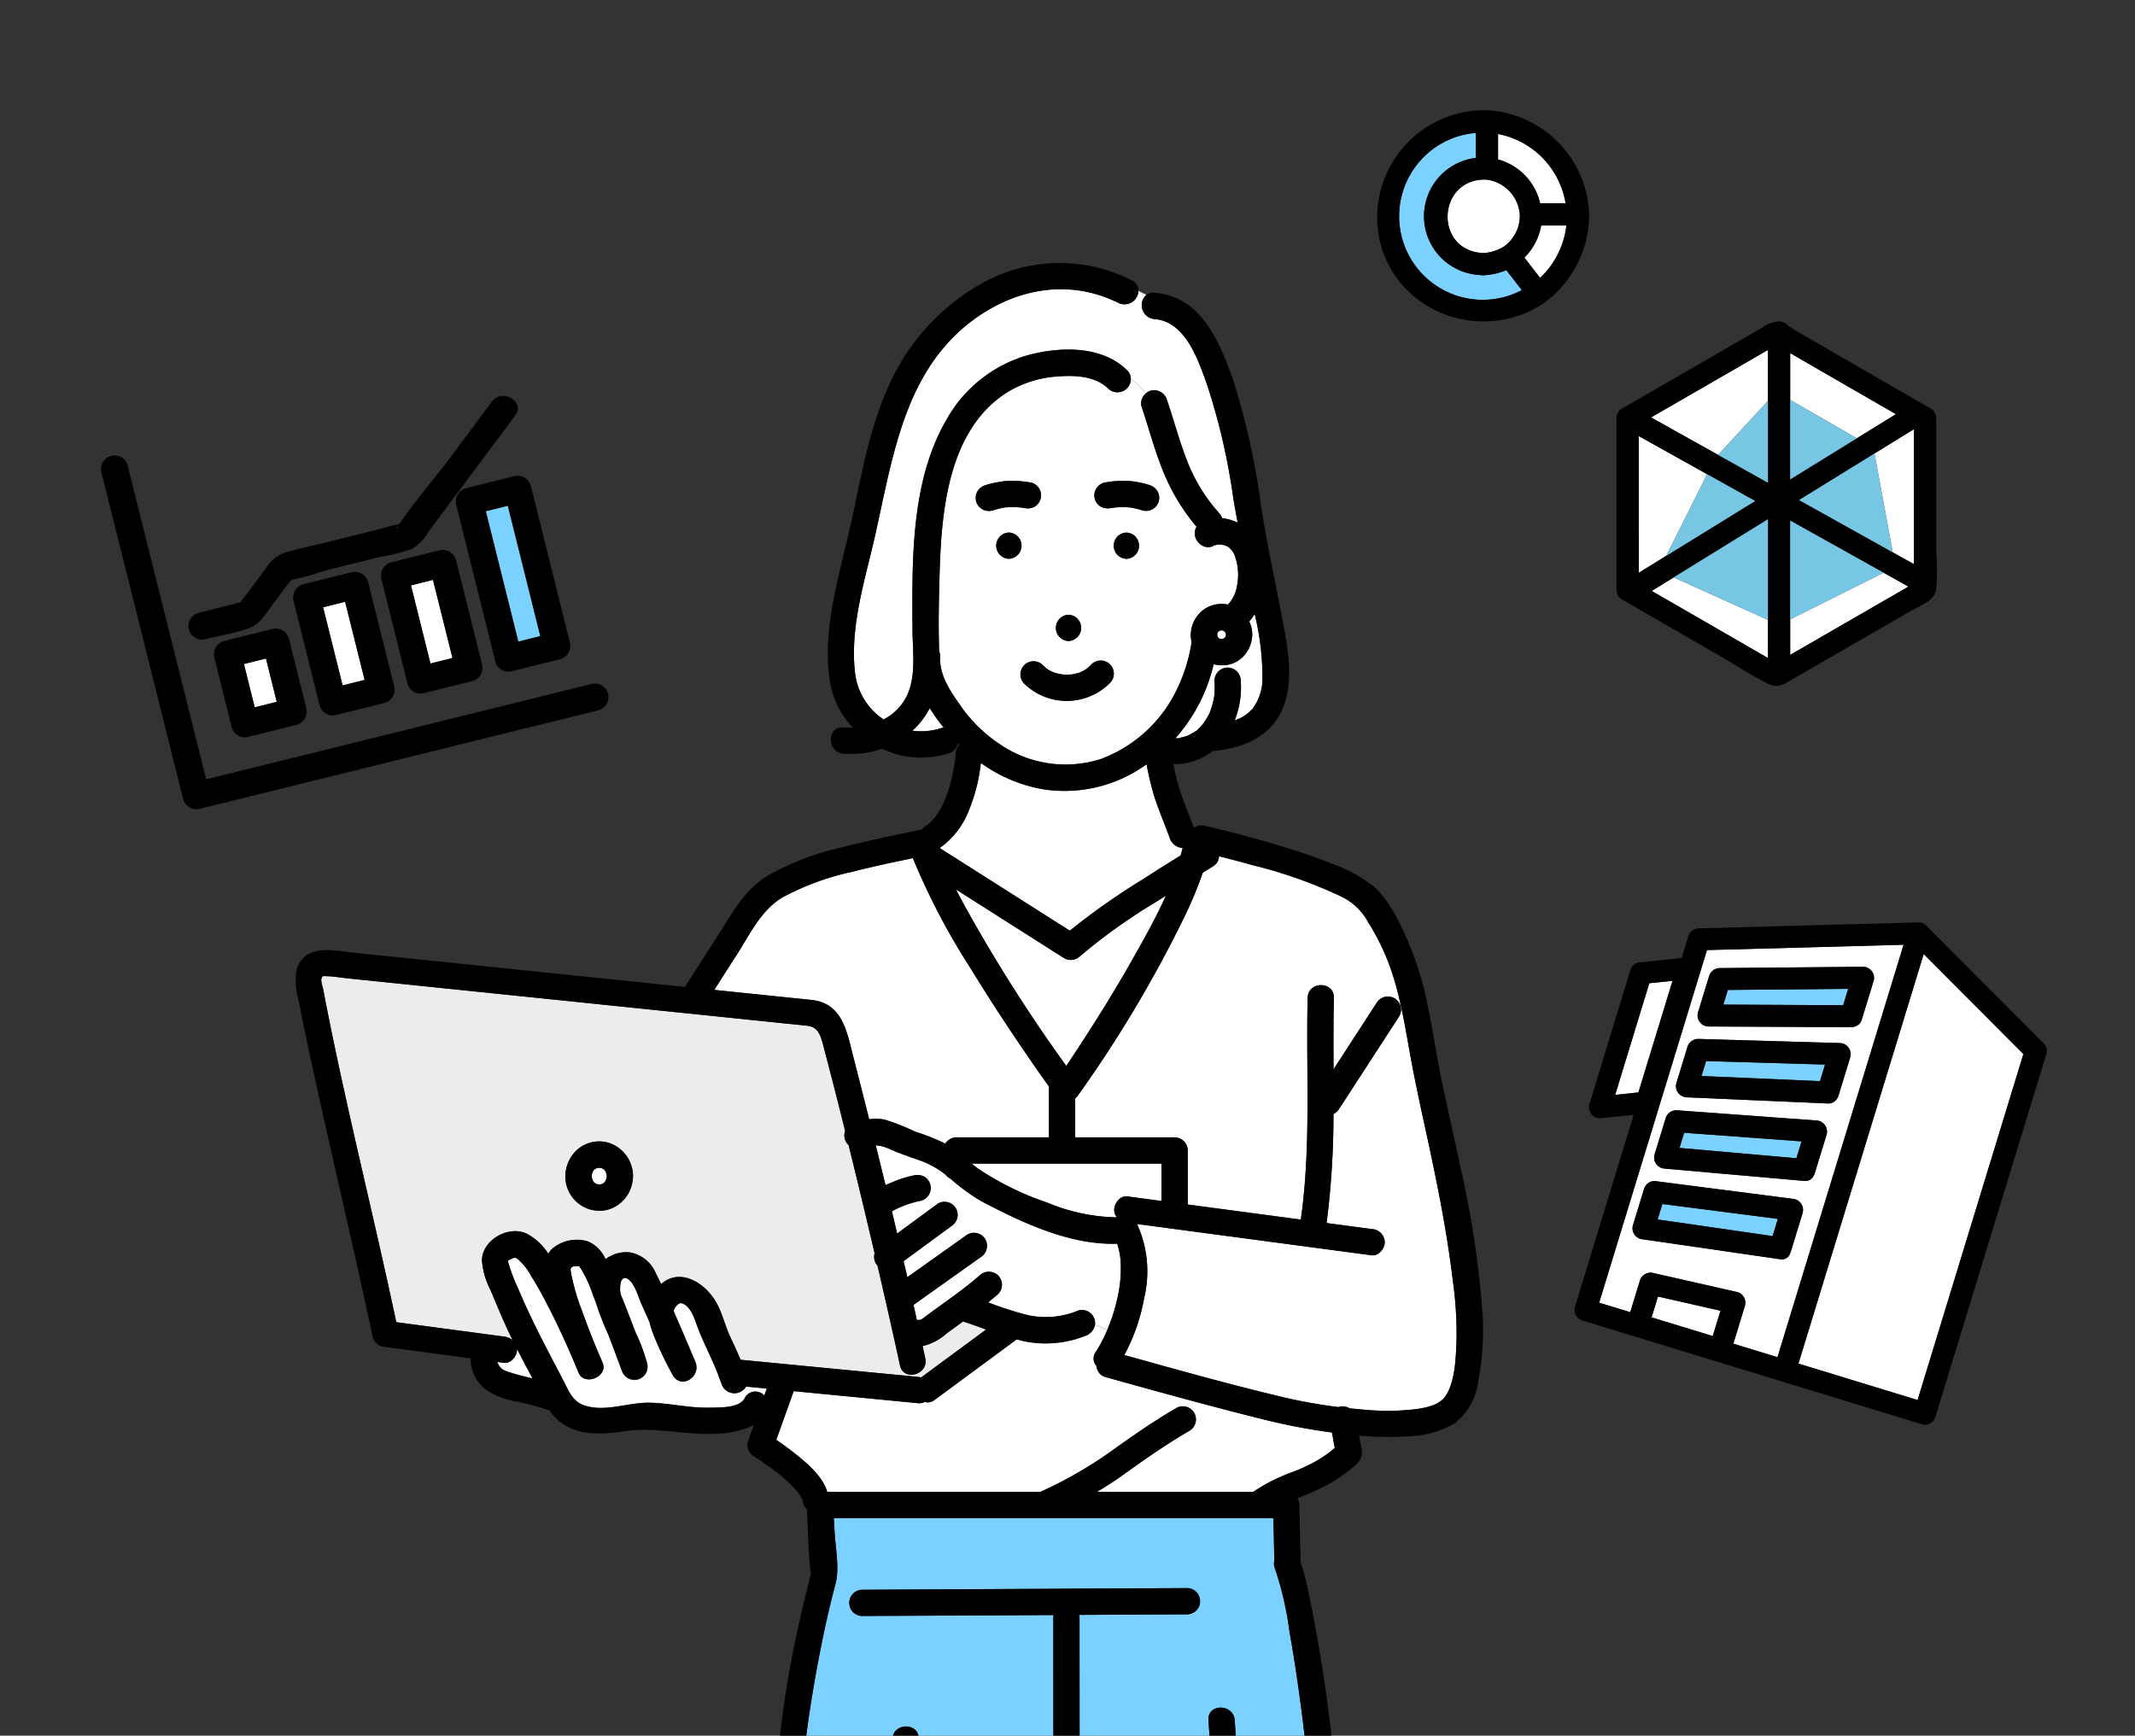 <svg xmlns="http://www.w3.org/2000/svg" xmlns:xlink="http://www.w3.org/1999/xlink" width="230" height="187" viewBox="0 0 230 187">
  <rect x="0" y="0" width="230" height="187" fill="#333333" stroke="none"/>
  <defs>
    <clipPath id="clip-path">
      <rect id="Rectangle_25411" data-name="Rectangle 25411" width="230" height="187" transform="translate(571 700)" fill="#fff" stroke="#707070" stroke-width="1"/>
    </clipPath>
    <clipPath id="clip-path-2">
      <rect id="Rectangle_25405" data-name="Rectangle 25405" width="127.95" height="326.238" fill="none"/>
    </clipPath>
    <clipPath id="clip-path-3">
      <rect id="Rectangle_25410" data-name="Rectangle 25410" width="45.496" height="51.663" fill="none"/>
    </clipPath>
  </defs>
  <g id="Mask_Group_9" data-name="Mask Group 9" transform="translate(-571 -700)" clip-path="url(#clip-path)">
    <g id="Group_20555" data-name="Group 20555" transform="translate(16 5.707)">
      <g id="Group_20549" data-name="Group 20549" transform="translate(586.82 722.631)">
        <g id="Group_20548" data-name="Group 20548" clip-path="url(#clip-path-2)">
          <path id="Path_18629" data-name="Path 18629" d="M46.711,68.461c.494.05.99.093,1.483.159,3.125.421,3.623,3.414,4.273,5.943q.884,3.442,1.75,6.892a4.725,4.725,0,0,1,1.676.037A24.8,24.8,0,0,1,59.215,82.8a21.44,21.44,0,0,1,3.2,1.275,1.429,1.429,0,0,1,1.2-.683h9.967V77.926c-.325-.456-.649-.909-.969-1.366-2.592-3.711-5.1-7.487-7.459-11.35a74,74,0,0,1-6.235-11.892c-2.2.463-4.4.922-6.574,1.484a28.344,28.344,0,0,0-7.487,2.753c-2.343,1.4-3.574,4.118-5.013,6.342q-1.163,1.8-2.311,3.616l.274.029,8.907.919" transform="translate(7.602 10.8)" fill="#fff"/>
          <path id="Path_18630" data-name="Path 18630" d="M44.7,102.995a1.461,1.461,0,0,1-2.641-.272c-.071-.231-.166-.451-.247-.677a1.63,1.63,0,0,1-.13-.355c-.679-1.774-1.6-3.445-2.255-5.235-.287-.789-.7-2.144-1.652-2.436-.405-.123-.826.548-.889.83.8,1.811,1.566,3.639,2.34,5.452.7,1.626-1.539,3.067-2.442,1.429a40.032,40.032,0,0,1-1.918-3.977,10.968,10.968,0,0,1-.571-1.714c-.274-.613-.545-1.229-.825-1.841-.333-.725-.725-2.172-1.359-2.69-1-.815-1.063.871-.931,1.516.553,1.359,1.081,2.729,1.6,4.1a19.51,19.51,0,0,1,1.27,3.416,1.416,1.416,0,0,1-2.729.753c-.469-1.276-.951-2.547-1.433-3.818-.236-.532-.467-1.061-.671-1.584-.233-.6-.483-1.237-.676-1.894-.119-.3-.23-.6-.352-.9A12.956,12.956,0,0,0,26.9,90.3c-.253-.336-.066-.289-.53-.278-.755.018-.594.367-.473,1.052a23.553,23.553,0,0,0,1.081,3.647c.635,1.8,1.353,3.614,2.092,5.309.057.135.115.269.171.405.61,1.486-1.952,2.542-2.585,1.091-.049-.112-.094-.227-.142-.339h0c-.111-.269-.227-.548-.346-.831-.014-.032-.028-.065-.041-.1-.93-2.192-2.108-4.727-3.279-6.909-.41-.765-.838-1.522-1.308-2.251a6.074,6.074,0,0,0-1.5-1.884c-.227-.139-.34-.132-.792.1-.106.054-.161.088-.2.108a1.663,1.663,0,0,0,.065.352A19.429,19.429,0,0,0,20.123,92.4c1.432,3.424,3.17,6.644,4.879,9.931.586,1.127.978,2.262,2.291,2.7,2.213.734,4.655-.319,6.915-.3,2.172.022,4.282.578,6.467.533,1.034-.022,3.306.088,3.859-1.015a1.286,1.286,0,0,1,2.123-.285c.09-.254.182-.507.272-.761l-2.231-.215" transform="translate(3.859 18.053)" fill="#fff"/>
          <path id="Path_18631" data-name="Path 18631" d="M20.2,97.266c0,.036.01.07.01.107-.007.691-.651,1.516-1.414,1.414l-.661-.088c-.017.013-.036.023-.054.035.087.119.2.374.248.455,0,0,0,0,0,0,.063.058.115.126.177.185.037.036.075.071.114.1l.008.007c.063.036.131.069.17.094l.035.025c.1.037.2.076.295.111a24.247,24.247,0,0,0,2.75.744c-.571-1.061-1.136-2.123-1.681-3.2" transform="translate(3.663 19.702)" fill="#fff"/>
          <path id="Path_18632" data-name="Path 18632" d="M57.727,53.958q7,4.452,14.007,8.9a75.813,75.813,0,0,1,7.841-5.516q2.038-1.317,4.106-2.593c.075-.269.147-.54.212-.812A1.519,1.519,0,0,1,82.517,52.9c-.517-1.407-1.105-2.791-1.586-4.21a29.194,29.194,0,0,1-.919-3.763A15.027,15.027,0,0,1,68.77,47.61a16.212,16.212,0,0,1-6.621-2.822,18.485,18.485,0,0,1-1.254,5.021,8.824,8.824,0,0,1-3.162,4.132l-.006.017" transform="translate(11.693 9.072)" fill="#fff"/>
          <path id="Path_18633" data-name="Path 18633" d="M60.583,80.682c.233.19.469.376.712.554a31.446,31.446,0,0,0,7.419,3.647,20.348,20.348,0,0,0,7.518,1.595,1.267,1.267,0,0,1-.29-.843c.007-.691.651-1.518,1.414-1.415l3.232.432.445.059V80.682H60.583Z" transform="translate(12.272 16.343)" fill="#fff"/>
          <path id="Path_18634" data-name="Path 18634" d="M81.792,56.8c-.284.182-.569.36-.851.541a62.428,62.428,0,0,0-8.389,5.967,1.441,1.441,0,0,1-1.714.221Q65,59.827,59.171,56.118q.4.777.82,1.545A169.747,169.747,0,0,0,71.062,75.138c.1-.156.212-.31.316-.467,2.423-3.635,4.748-7.343,6.9-11.148,1.219-2.161,2.476-4.4,3.517-6.719" transform="translate(11.986 11.367)" fill="#fff"/>
          <path id="Path_18635" data-name="Path 18635" d="M79.418,44.773c-.219.03-.25.034-.1.008l.184-.037c.09-.019.182-.042.271-.067.118-.032.236-.07.351-.112l.041-.016c.1-.053.489-.251.523-.272.078-.047.154-.1.23-.147.051-.034.1-.069.149-.1q.18-.135-.07.054c.081.059.724-.711.854-.856.019-.025.037-.051.055-.077.064-.09.125-.183.184-.277q.168-.265.31-.544a1.227,1.227,0,0,0,.167-.352c-.071.172-.085.209-.046.111.019-.046.037-.091.054-.138.084-.218.159-.44.222-.665s.12-.461.165-.7c.019-.1.034-.191.05-.287.006-.053.012-.107.017-.161a9.184,9.184,0,0,0,.012-1.5,1.415,1.415,0,0,1,2.83,0,9.7,9.7,0,0,1-.655,4.269,4.405,4.405,0,0,0,1.955-1.29,5.433,5.433,0,0,0,1.041-3.272,29.167,29.167,0,0,0-.842-6.9,5.374,5.374,0,0,1-.583.8,3.442,3.442,0,0,1,.327,1.437,1.373,1.373,0,0,1-.031.3,3.46,3.46,0,0,1-.823,1.912,3.136,3.136,0,0,1-1.744,1.017,3.567,3.567,0,0,1-1.566-.054,18.076,18.076,0,0,1-4.118,7.973c.3.013.564.007.578-.053" transform="translate(15.97 6.369)" fill="#fff"/>
          <path id="Path_18636" data-name="Path 18636" d="M55.273,42.306a7.041,7.041,0,0,0,3.187-.3,1.51,1.51,0,0,1,.179-.04,19.351,19.351,0,0,1-1.5-2.092,8.493,8.493,0,0,1-1.868,2.428" transform="translate(11.196 8.078)" fill="#fff"/>
          <path id="Path_18637" data-name="Path 18637" d="M88.111,241.276h-9.4c0,.053,0,.108,0,.161a32.764,32.764,0,0,1-.578,6.654c-.336,1.495-.774,2.966-1.1,4.464-.01.048-.013.1-.023.146a30.348,30.348,0,0,1,4.15,3.463c.853.819,1.69,1.681,2.475,2.584a4.406,4.406,0,0,1,.167-.473,3.618,3.618,0,0,1,2.246-1.926,19.456,19.456,0,0,1,4.329-1.239c-1.3-4.38-2.673-8.863-2.305-13.49.008-.114.025-.228.035-.344" transform="translate(15.6 48.872)" fill="#fff"/>
          <path id="Path_18638" data-name="Path 18638" d="M110.538,98.849c-.663-5.51-1.776-10.942-2.962-16.361-.61-2.788-1.207-5.57-1.706-8.381-.423-2.388-.833-4.786-1.49-7.124a24.882,24.882,0,0,0-2.96-6.726,6.457,6.457,0,0,0-2.939-2.788,50.594,50.594,0,0,0-9.572-3.378q-1.771-.5-3.558-.942a1.3,1.3,0,0,1-.667,1.1c-.362.218-.719.444-1.079.664a43.391,43.391,0,0,1-1.876,4.546A133.855,133.855,0,0,1,70.151,78.918a1.716,1.716,0,0,1-.292.321V83.43h10.71a1.435,1.435,0,0,1,1.414,1.414v5.822l12.178,1.625c1.132-7.921.546-15.918.737-23.894.043-1.821,2.873-1.822,2.83,0-.061,2.57-.049,5.136-.04,7.7l4.632-7.138a1.415,1.415,0,0,1,2.444,1.427l-.808,1.245-5.675,8.746a1.557,1.557,0,0,1-.6.538,91.532,91.532,0,0,1-.742,11.745l4.85.647a1.451,1.451,0,0,1,1.415,1.415c-.007.691-.651,1.516-1.415,1.414l-3.231-.431L76.5,92.764c.019.03.04.053.058.087a12.291,12.291,0,0,1,.73,7.886,20.374,20.374,0,0,1-2.143,6.144c5.636,1.573,11.28,3.154,16.972,4.513a56.139,56.139,0,0,0,6.126,1.1c.026-.01.043-.029.07-.036a1.5,1.5,0,0,1,1.116.166c.491.051.982.1,1.474.141a26.371,26.371,0,0,0,5.638-.047c1.166-.167,2.624-.433,3.281-1.515.962-1.587,1.031-3.9,1.11-5.7a40.554,40.554,0,0,0-.4-6.655" transform="translate(14.151 10.766)" fill="#fff"/>
          <path id="Path_18639" data-name="Path 18639" d="M78.108,95.132a14.011,14.011,0,0,0,.277-3.4A7.526,7.526,0,0,0,78,89.645c-5.116.173-10.3-2.3-14.7-4.615a21.208,21.208,0,0,1-3.287-2.416,1.275,1.275,0,0,1-.481-.384,9.261,9.261,0,0,0-2.4-1.412c-1.206-.446-2.4-.825-3.581-1.343a4.308,4.308,0,0,0-1.559-.434q.534,2.143,1.056,4.291c.284-.127.57-.248.853-.361a11.255,11.255,0,0,1,2.228-.693,1.609,1.609,0,0,1,1.09.143,1.415,1.415,0,0,1-.338,2.586,10.908,10.908,0,0,0-2.234.7,9.679,9.679,0,0,0-.91.449c.191.8.372,1.6.56,2.392l4.392-3.225a1.43,1.43,0,0,1,1.936.507,1.445,1.445,0,0,1,.142,1.091,1.54,1.54,0,0,1-.649.845q-.381.278-.76.558l-4.362,3.2c.133.575.273,1.15.405,1.726l.167-.119,6.307-4.481A1.415,1.415,0,0,1,63.3,91.093l-.892.635L56.1,96.209c-.013.008-.026.012-.04.02.12.535.236,1.071.354,1.608l.07.02.022,0c.081,0,.162,0,.241.006l0,0a1.39,1.39,0,0,1,.171-.07c.188-.114.361-.25.536-.381q.574-.428,1.153-.847c1.613-1.165,3.1-2.21,4.57-3.495a1.449,1.449,0,0,1,2,0,1.423,1.423,0,0,1,0,2c-.354.309-.718.6-1.082.9a37.966,37.966,0,0,0,4.257,1.371,9.111,9.111,0,0,0,5.479-.505,1.425,1.425,0,0,1,1.74.989,1.377,1.377,0,0,1,.038.546,8.164,8.164,0,0,1,1.306.6,19.5,19.5,0,0,0,1.193-3.845" transform="translate(10.53 16.01)" fill="#fff"/>
          <path id="Path_18640" data-name="Path 18640" d="M102.942,106.729a66.149,66.149,0,0,1-7.188-1.36c-5.752-1.425-11.465-3.015-17.173-4.6a1.3,1.3,0,0,1-.993-1.186,1.207,1.207,0,0,1-.084-1.537,14.944,14.944,0,0,0,1.215-2.321,8.174,8.174,0,0,0-1.307-.6,1.551,1.551,0,0,1-1.026,1.194,11.616,11.616,0,0,1-6.637.581c-.257-.053-.509-.131-.764-.2l-1.037.764-7.894,5.819a1.139,1.139,0,0,1-.979.161,1.262,1.262,0,0,1-.728.132l-2.547-.247-10.843-1.049q-.94,2.623-1.877,5.247c.758.517,1.5,1.058,2.21,1.633,1.229.995,2.815,2.353,3.277,3.971H71.532a45.056,45.056,0,0,0,7.385-4.205c2.374-1.708,4.744-3.365,7.274-4.839a1.416,1.416,0,0,1,1.429,2.444c-2.53,1.473-4.9,3.13-7.274,4.839-.884.635-1.8,1.211-2.726,1.762H94.465a18.775,18.775,0,0,1,4.334-2.172c.2-.081.4-.162.6-.247l.167-.072.333-.149c.438-.2.869-.415,1.29-.649a13.206,13.206,0,0,0,2.056-1.447c-.1-.554-.206-1.108-.307-1.662" transform="translate(8.726 19.267)" fill="#fff"/>
          <path id="Path_18641" data-name="Path 18641" d="M47.523,245.9a25.129,25.129,0,0,1-3.254,9.446c-.035.065-.067.135-.1.2a11.283,11.283,0,0,1,5.6-.194,10.865,10.865,0,0,1,5.76,3.156c.281.3.541.617.807.931a20.662,20.662,0,0,1,.867-1.989c-.017-.232-.03-.456-.032-.659-.016-1.788-.411-3.543-.412-5.337,0-1.51.184-3.01.321-4.512.2-2.189.287-4.424.427-6.655l-9.77-.176a57.213,57.213,0,0,1-.214,5.788" transform="translate(8.947 48.636)" fill="#fff"/>
          <path id="Path_18642" data-name="Path 18642" d="M89.533,29.5a2.106,2.106,0,0,0-.677-.931,1.777,1.777,0,0,0-1.052-.283c-.444.007-.629.305-.2-.153-1.168,1.257-3-.44-2.187-1.755A22.07,22.07,0,0,1,81.7,20.116c-.867-2.179-1.454-4.455-2.209-6.674a1.361,1.361,0,0,1,.415-1.4,4.126,4.126,0,0,0-1.578-1.524,1.44,1.44,0,0,1-2.417.98c-1.385-1.37-3.6-1.46-5.426-1.323a11.929,11.929,0,0,0-5.469,1.708c-6.5,4.139-7.117,13.1-7.3,20.037-.048,1.84-.089,3.685-.079,5.525,0,.772.031,1.544.042,2.316a1.368,1.368,0,0,1,.106.611c-.078,2.03,1.09,3.71,2.216,5.3a15.762,15.762,0,0,0,4.311,4.195A12.521,12.521,0,0,0,75.1,51.4a14.789,14.789,0,0,0,8.155-7.416,17.765,17.765,0,0,0,1.629-5.2,2.9,2.9,0,0,1-.083-.97A3.342,3.342,0,0,1,85,36.868a3.8,3.8,0,0,1,.634-1.069,3.3,3.3,0,0,1,3.163-1.041,3.871,3.871,0,0,0,.981-2.056,6.027,6.027,0,0,0-.242-3.2M71.615,35.843a1.416,1.416,0,0,1,0,2.83,1.416,1.416,0,0,1,0-2.83m-9.9-12.226a1.437,1.437,0,0,1,.989-1.74,10.041,10.041,0,0,1,2.228-.444,10.956,10.956,0,0,1,2.688.184,1.381,1.381,0,0,1,.845.651A1.417,1.417,0,0,1,67.96,24.2a1.535,1.535,0,0,1-1.091.142l-.177-.026a8.582,8.582,0,0,0-1.948-.028,9.468,9.468,0,0,0-1.287.314,1.436,1.436,0,0,1-1.74-.989m3.473,6.2a1.416,1.416,0,0,1,0-2.83,1.416,1.416,0,0,1,0,2.83M76.117,43.156a6.578,6.578,0,0,1-9.233.147,1.415,1.415,0,1,1,2-2c.106.109.221.2.332.308.057.037.111.076.167.112.126.081.256.154.388.221l.082.032a.208.208,0,0,1,.106.049,7.6,7.6,0,0,0,.832.23.253.253,0,0,1,.126.017l.067.011c.155.012.309.018.464.018s.305-.012.458-.023c.017,0,.031,0,.051-.006.077-.013.172-.026.183-.029.153-.03.3-.069.453-.113.072-.022.421-.091.443-.154-.007.019-.278.132-.081.029.084-.043.168-.082.251-.127a4.546,4.546,0,0,0,.4-.247c.047-.032.231-.213.087-.06s.057-.054.077-.072c.121-.108.234-.224.344-.343a1.415,1.415,0,0,1,2,2M77.85,29.819a1.416,1.416,0,0,1,0-2.83,1.416,1.416,0,0,1,0,2.83m3.492-6.2a1.428,1.428,0,0,1-1.74.989,9.468,9.468,0,0,0-1.287-.314,8.594,8.594,0,0,0-1.949.028l-.176.026A1.619,1.619,0,0,1,75.1,24.2a1.414,1.414,0,0,1-.507-1.936,1.42,1.42,0,0,1,.845-.651,10.956,10.956,0,0,1,2.688-.184,10.041,10.041,0,0,1,2.228.444,1.446,1.446,0,0,1,.988,1.74" transform="translate(11.674 2.051)" fill="#fff"/>
          <path id="Path_18643" data-name="Path 18643" d="M81.444,13.612a1.369,1.369,0,0,1,.574-.336,1.445,1.445,0,0,1,1.739.989c.714,2.092,1.274,4.234,2.066,6.3a18.346,18.346,0,0,0,3.552,5.9,1.47,1.47,0,0,1,.323.546,5.739,5.739,0,0,1,1.674.479c-.152-.838-.314-1.674-.452-2.517a70.471,70.471,0,0,0-2.809-12.248c-.963-2.689-2.323-6.916-5.717-7.162a1.494,1.494,0,0,1-.842-2.617,9.324,9.324,0,0,1-.867-.428,1.5,1.5,0,0,1-2.142,1.312C73.387,1.262,67.782,2.18,63.181,5.445c-7.819,5.547-8.972,15.2-10.957,23.843-1.074,4.673-2.634,9.558-2.066,14.41a7.022,7.022,0,0,0,3.065,5,5.684,5.684,0,0,0,2.43-2.374c1.141-2.19.706-4.94.693-7.312-.042-7.453-.2-15.992,3.675-22.637A14.654,14.654,0,0,1,68.49,9.537c3.487-1.011,8.181-1.218,10.959,1.531a1.3,1.3,0,0,1,.416,1.021,4.129,4.129,0,0,1,1.579,1.524" transform="translate(10.136 0.476)" fill="#fff"/>
          <path id="Path_18644" data-name="Path 18644" d="M83.533,33.381v-.007a1.893,1.893,0,0,0-.052-.184c-.02-.038-.043-.076-.066-.112s-.042-.043-.065-.064-.073-.046-.111-.067-.081-.024-.121-.034-.089,0-.133,0-.082.022-.121.034-.075.043-.112.067c-.022.02-.043.042-.064.064s-.046.073-.066.112-.024.081-.034.12a1.263,1.263,0,0,0,0,.135c.01.041.02.081.034.12s.043.076.066.112.042.043.064.064c.037.024.073.046.112.067s.081.024.121.034.089,0,.133,0,.082-.022.121-.034.075-.043.112-.067c.022-.02.042-.042.064-.064s.046-.073.066-.112a1.892,1.892,0,0,0,.052-.184" transform="translate(16.728 6.667)" fill="#fff"/>
          <path id="Path_18645" data-name="Path 18645" d="M26.883,82.708c.052.031.107.058.159.087s.127.038.191.054.158,0,.234,0,.13-.034.192-.054.107-.055.159-.087c.026-.024.053-.047.078-.072a.946.946,0,0,1,.087-.1c.034-.053.059-.111.088-.166a2.557,2.557,0,0,0,.093-.342c0-.024,0-.049.006-.073s0-.051-.006-.075a2.557,2.557,0,0,0-.093-.342,2.044,2.044,0,0,0-.1-.183l-.065-.07c-.029-.029-.06-.055-.09-.083-.052-.031-.107-.057-.159-.087s-.127-.037-.192-.053a1.906,1.906,0,0,0-.234,0c-.064.016-.129.032-.191.053s-.107.055-.159.087l-.078.072a.97.97,0,0,1-.087.1c-.034.053-.059.111-.088.166a2.517,2.517,0,0,0-.076.279,2.583,2.583,0,0,0,0,.273,2.516,2.516,0,0,0,.076.279,2.043,2.043,0,0,0,.1.183l.065.07c.029.029.06.055.09.083" transform="translate(5.378 16.42)" fill="#fff"/>
          <path id="Path_18646" data-name="Path 18646" d="M27.671,82.386c-.025.037.029-.006.076-.078l.006-.011c-.023.026-.046.053-.07.078l-.012.011" transform="translate(5.604 16.67)" fill="#fff"/>
          <path id="Path_18647" data-name="Path 18647" d="M26.64,82.237l.01.011-.01-.011" transform="translate(5.396 16.658)" fill="#fff"/>
          <path id="Path_18648" data-name="Path 18648" d="M27.794,81.378l-.01-.011.01.011" transform="translate(5.628 16.482)" fill="#fff"/>
          <path id="Path_18649" data-name="Path 18649" d="M27.8,82.237h0c-.029.029-.041.042-.06.064l0,.008c.02-.024.042-.049.065-.072" transform="translate(5.619 16.658)" fill="#fff"/>
          <path id="Path_18650" data-name="Path 18650" d="M26.64,81.389h0c.029-.029.041-.042.06-.064l0-.008c-.02.024-.042.049-.065.072" transform="translate(5.396 16.471)" fill="#fff"/>
          <path id="Path_18651" data-name="Path 18651" d="M26.776,81.245c.025-.037-.028,0-.076.078l-.006.011c.023-.026.046-.053.07-.078l.012-.011" transform="translate(5.407 16.454)" fill="#fff"/>
          <path id="Path_18652" data-name="Path 18652" d="M91.02,259.964c.107-.012.082-.011,0,0" transform="translate(18.437 52.656)" fill="#fff"/>
          <path id="Path_18653" data-name="Path 18653" d="M42.742,262.115c.029.033.038.025,0-.022v.022" transform="translate(8.658 53.089)" fill="#fff"/>
          <path id="Path_18654" data-name="Path 18654" d="M42.73,262.1v0" transform="translate(8.655 53.09)" fill="#fff"/>
          <path id="Path_18655" data-name="Path 18655" d="M21.99,102.721a1.872,1.872,0,0,1,.94.387c-.259-.527-.51-1.057-.749-1.593-.568-1.261-1.1-2.536-1.633-3.813a8.209,8.209,0,0,1-.918-3.214c.044-2.181,2.852-3.775,4.823-2.856A6.32,6.32,0,0,1,26.779,93.8a2.485,2.485,0,0,1,.452-.566,4.112,4.112,0,0,1,3.829-.758,3.614,3.614,0,0,1,1.88,1.919,3.657,3.657,0,0,1,2.622-.74,3.734,3.734,0,0,1,2.79,2.228c.2.392.387.792.58,1.188,1.878-1.663,4.309-.406,5.652,1.513.855,1.225,1.174,2.852,1.812,4.208.379.806.753,1.611,1.094,2.43l1.424.138,17.692,1.711a1.542,1.542,0,0,1,.319.064l1.069-.788,5.941-4.38c-.78-.284-1.562-.57-2.347-.823-.044-.014-.082-.036-.124-.054-.589.429-1.182.857-1.773,1.287a5.8,5.8,0,0,1-2.6,1.369c.1.441.2.88.291,1.322.376,1.779-2.351,2.533-2.729.752q-.281-1.333-.581-2.664-.9-4.044-1.838-8.084a1.361,1.361,0,0,1-.171-.214,1.449,1.449,0,0,1-.143-1.09l.006-.008q-1.362-5.839-2.8-11.661a1.421,1.421,0,0,1-.376-1.531Q57.6,75.94,56.388,71.332c-.3-1.138-.578-1.978-1.734-2.1l-2.6-.268-10.2-1.052L14.571,65.1l-9.554-.985C4.324,64.041,3.6,63.9,2.908,63.9c-.273,0-.445-.1-.566.241-.1.28.15.948.2,1.239q.13.714.271,1.427C5.068,78.316,7.969,89.7,10.4,101.173l11.589,1.549m7.532-19.747a3.57,3.57,0,0,1,3.9-1.081,3.8,3.8,0,0,1,2.486,3.545,1.346,1.346,0,0,1-.029.29,3.72,3.72,0,0,1-2.809,3.359,3.673,3.673,0,0,1-3.94-1.724,3.712,3.712,0,0,1-.51-2.123,3.99,3.99,0,0,1,.9-2.266" transform="translate(0.47 12.939)" fill="#ececec"/>
          <path id="Path_18656" data-name="Path 18656" d="M55.766,94.7c.043.011.037.007,0,0" transform="translate(11.296 19.182)" fill="#7bd1ff"/>
          <path id="Path_18657" data-name="Path 18657" d="M18.063,98.45l0,.025,0,.006a.283.283,0,0,0,0-.03h-.008" transform="translate(3.659 19.942)" fill="#7bd1ff"/>
          <path id="Path_18658" data-name="Path 18658" d="M18.071,98.494V98.5c.043.186.034.078,0-.007h0" transform="translate(3.66 19.951)" fill="#7bd1ff"/>
          <path id="Path_18659" data-name="Path 18659" d="M56.692,50.279c.054-.04.058-.047,0,0" transform="translate(11.483 10.178)" fill="#7bd1ff"/>
          <path id="Path_18660" data-name="Path 18660" d="M69.529,36.86h-.018c-.02,0-.041.007-.043.013a.287.287,0,0,1,.061-.014" transform="translate(14.071 7.466)" fill="#7bd1ff"/>
          <path id="Path_18661" data-name="Path 18661" d="M67.9,36.666s-.012-.01-.017-.014l0,0,.022.017" transform="translate(13.749 7.424)" fill="#7bd1ff"/>
          <path id="Path_18662" data-name="Path 18662" d="M67.875,36.651l.023.006a1.016,1.016,0,0,0-.1-.047c-.025,0-.026,0,.077.041" transform="translate(13.73 7.416)" fill="#7bd1ff"/>
          <path id="Path_18663" data-name="Path 18663" d="M77.328,259.8c-.385-.241-.8-.463-1.209-.687.026.085.048.172.076.257l.012.041.008.016c.058.117.113.232.177.345s.141.228.21.344l.013.023.017.016c.069.07.135.143.207.21l.06.051c.013.01.008,0,.035.023.132.072.354.279.507.275-.189-.078-.21-.089-.066-.034.047.018.093.034.139.049.111.037.222.07.336.1.2.053.4.1.6.136l.064.011a4.268,4.268,0,0,0-1.186-1.177" transform="translate(15.419 52.486)" fill="#d5d5d5"/>
          <path id="Path_18664" data-name="Path 18664" d="M68.7,36.857a.929.929,0,0,0-.1-.01c.088.018.106.017.1.01" transform="translate(13.895 7.464)" fill="#7bd1ff"/>
          <path id="Path_18665" data-name="Path 18665" d="M68.611,36.848H68.6l-.019-.006a.122.122,0,0,0-.037,0,.214.214,0,0,1,.066,0" transform="translate(13.884 7.462)" fill="#7bd1ff"/>
          <path id="Path_18666" data-name="Path 18666" d="M69.555,36.86c.143-.01.072-.011,0,0l-.032,0h.036" transform="translate(14.082 7.465)" fill="#7bd1ff"/>
          <path id="Path_18667" data-name="Path 18667" d="M97.961,124.636a35.549,35.549,0,0,0-1.566-6.776,1.239,1.239,0,0,1-.06-.806q-.052-2.305-.106-4.608H48.871q.047.8.093,1.6c.1,1.773.542,3.8.078,5.535-.683,2.559-1.247,5.152-1.749,7.75-1.906,9.877-2.947,20.2-1.617,30.219a44.333,44.333,0,0,1,.17,5.167q.087,5.96.174,11.921.267,18.271.533,36.542t.535,36.571l.224,15.384,13.518.243c.064-1.08.226-2.179.3-3.229l.689-9.521q1.039-14.346,2.077-28.692,1.2-16.583,2.4-33.164.99-13.7,1.983-27.4.336-4.639.672-9.279l-.248.112a1.449,1.449,0,0,1-1.936-.507,1.424,1.424,0,0,1,.507-1.935l1.773-.8,3.485-1.579q0-.781,0-1.563-.009-11.3-.018-22.592a1.518,1.518,0,0,1,.037-.339l-20.653.106a1.416,1.416,0,0,1,0-2.83l4.3-.022,30.769-.158a1.416,1.416,0,0,1,0,2.83l-4.3.022-7.367.037a1.5,1.5,0,0,1,.043.354q0,1.591,0,3.181.007,9.847.016,19.694l6.075-2.753a1.447,1.447,0,0,1,1.935.509,1.423,1.423,0,0,1-.507,1.935l-1.773.8-3.23,1.464c.35,4.734.477,9.5.716,14.239q.745,14.761,1.489,29.523l1.721,34.153q.711,14.117,1.423,28.231.26,5.17.521,10.341h12.7c.006-1.721.186-3.478.249-5.176q.238-6.463.477-12.928.678-18.381,1.358-36.763.664-17.955,1.326-35.911c.209-5.672.261-11.375.629-17.04a114.591,114.591,0,0,0-.856-20.63c-.443-3.834-.98-7.658-1.656-11.458M53.437,224.309c.309-14.337.452-28.677.661-43.015.218-15.015.535-30.029,1.093-45.036.067-1.818,2.9-1.821,2.83,0q-.487,13.092-.761,26.189c-.309,14.338-.453,28.677-.661,43.017-.219,15.015-.535,30.028-1.093,45.035-.069,1.818-2.9,1.821-2.83,0q.487-13.09.761-26.189m38.626-90.087c.6,8.506.991,17.026,1.209,25.551.762,29.841-.493,59.682-.606,89.522a1.416,1.416,0,0,1-2.83,0c.032-8.535.154-17.068.3-25.6.505-29.827,1.215-59.688-.9-89.472-.129-1.821,2.7-1.806,2.83,0M81.494,152.347a1.415,1.415,0,1,1,.753-2.729l.606.165L87.1,150.93a1.415,1.415,0,1,1-.752,2.727l-.607-.164-4.245-1.147" transform="translate(9.131 22.777)" fill="#7bd1ff"/>
          <path id="Path_18668" data-name="Path 18668" d="M80.385,147.4a1.415,1.415,0,0,0,.752-2.729l-4.245-1.147-.606-.164a1.415,1.415,0,0,0-.753,2.729l4.245,1.147.607.164" transform="translate(15.092 29.03)"/>
          <path id="Path_18669" data-name="Path 18669" d="M78.519,21.716a1.446,1.446,0,0,0-.988-1.74,10.041,10.041,0,0,0-2.228-.444,10.956,10.956,0,0,0-2.688.184,1.42,1.42,0,0,0-.845.651,1.414,1.414,0,0,0,.507,1.936,1.619,1.619,0,0,0,1.091.142l.176-.026a8.594,8.594,0,0,1,1.949-.028,9.468,9.468,0,0,1,1.287.314,1.428,1.428,0,0,0,1.74-.989" transform="translate(14.498 3.952)"/>
          <path id="Path_18670" data-name="Path 18670" d="M66.015,22.418l.177.026a1.532,1.532,0,0,0,1.09-.142,1.445,1.445,0,0,0,.651-.845,1.427,1.427,0,0,0-.143-1.091,1.378,1.378,0,0,0-.845-.651,10.95,10.95,0,0,0-2.687-.184,10.051,10.051,0,0,0-2.23.444A1.415,1.415,0,1,0,62.78,22.7a9.451,9.451,0,0,1,1.286-.314,8.593,8.593,0,0,1,1.949.028" transform="translate(12.352 3.952)"/>
          <path id="Path_18671" data-name="Path 18671" d="M74.675,26.979a1.416,1.416,0,0,0,0-2.83,1.416,1.416,0,0,0,0,2.83" transform="translate(14.849 4.892)"/>
          <path id="Path_18672" data-name="Path 18672" d="M69.49,31.511a1.416,1.416,0,0,0,0,2.83,1.416,1.416,0,0,0,0-2.83" transform="translate(13.799 6.383)"/>
          <path id="Path_18673" data-name="Path 18673" d="M68.6,36.848c.035,0,.06,0,.1.01a.278.278,0,0,0-.125-.017l.019.006h.01" transform="translate(13.891 7.462)"/>
          <path id="Path_18674" data-name="Path 18674" d="M67.9,36.658a.212.212,0,0,0-.106-.048.661.661,0,0,1,.1.047H67.9" transform="translate(13.732 7.416)"/>
          <path id="Path_18675" data-name="Path 18675" d="M69.555,36.856c-.019,0-.034,0-.051.006h.018l.032-.006" transform="translate(14.079 7.465)"/>
          <path id="Path_18676" data-name="Path 18676" d="M74.627,38a1.415,1.415,0,0,0-2-2c-.109.119-.222.235-.343.343-.02.019-.227.232-.077.073s-.04.026-.087.059c-.13.089-.263.172-.4.248-.083.044-.167.084-.251.127-.2.1.073-.011.081-.03-.022.064-.37.133-.443.155-.149.044-.3.082-.453.113l-.183.028c.076-.006.148,0,0,0h-.036a.287.287,0,0,0-.061.014c0-.006.023-.01.043-.013-.153.01-.3.022-.458.022s-.31,0-.464-.018l-.069-.011c.01.007-.007.008-.1-.01a.214.214,0,0,0-.066,0,.122.122,0,0,1,.037,0,7.432,7.432,0,0,1-.833-.23c0,.006.017.01.017.016s-.012-.011-.022-.017l-.023-.006c-.1-.036-.1-.044-.078-.041l-.081-.034c-.132-.067-.262-.141-.388-.22-.057-.036-.112-.076-.168-.113-.109-.1-.225-.2-.331-.307a1.415,1.415,0,1,0-2,2A6.575,6.575,0,0,0,74.627,38" transform="translate(13.164 7.209)"/>
          <path id="Path_18677" data-name="Path 18677" d="M64.148,26.979a1.416,1.416,0,0,0,0-2.83,1.416,1.416,0,0,0,0,2.83" transform="translate(12.717 4.892)"/>
          <path id="Path_18678" data-name="Path 18678" d="M127.926,113.777a102.956,102.956,0,0,0-2.456-16.535c-.619-3-1.317-5.98-1.941-8.977-.556-2.671-.956-5.371-1.5-8.042a35.593,35.593,0,0,0-2.258-7.361c-.866-1.949-2.008-4.329-3.658-5.741a16.088,16.088,0,0,0-4.5-2.423c-1.92-.78-3.9-1.42-5.885-2.014-2.572-.767-5.173-1.464-7.793-2.058a1.36,1.36,0,0,0-1.141.222c-.481-1.28-1-2.547-1.444-3.841a24.622,24.622,0,0,1-.768-3.016,6.57,6.57,0,0,0,4.235-1.425,1.666,1.666,0,0,0,.173,0c3.389-.34,6.514-1.734,7.609-5.194.946-3,.23-6.371-.344-9.368-.742-3.87-1.559-7.718-2.193-11.609a78.891,78.891,0,0,0-3.088-13.95C99.495,8.315,97.5,3.567,92.53,3.207a1.256,1.256,0,0,0-.842.21,4.753,4.753,0,0,0,1.92.392,4.753,4.753,0,0,1-1.92-.392,1.5,1.5,0,0,0,.842,2.619c3.392.245,4.754,4.474,5.716,7.161a70.253,70.253,0,0,1,2.809,12.248c.14.842.3,1.678.452,2.517a5.683,5.683,0,0,0-1.674-.48,1.46,1.46,0,0,0-.322-.546,18.365,18.365,0,0,1-3.554-5.9c-.79-2.066-1.352-4.209-2.064-6.3a1.449,1.449,0,0,0-1.74-.99,1.391,1.391,0,0,0-.575.337,19.8,19.8,0,0,1,1.087,1.984,19.8,19.8,0,0,0-1.087-1.984,1.359,1.359,0,0,0-.414,1.4c.755,2.219,1.341,4.494,2.209,6.674a22.088,22.088,0,0,0,3.712,6.258c-.812,1.316,1.021,3.011,2.189,1.755-.426.458-.241.16.2.154a1.769,1.769,0,0,1,1.053.281,2.122,2.122,0,0,1,.677.931,6.04,6.04,0,0,1,.242,3.2,3.88,3.88,0,0,1-.981,2.056,3.3,3.3,0,0,0-3.163,1.041,3.774,3.774,0,0,0-.634,1.069,3.3,3.3,0,0,0-.2.942,2.909,2.909,0,0,0,.083.972,17.766,17.766,0,0,1-1.628,5.2,14.788,14.788,0,0,1-8.156,7.416,12.515,12.515,0,0,1-10.788-1.532,15.767,15.767,0,0,1-4.312-4.195c-1.126-1.593-2.294-3.273-2.215-5.3a1.388,1.388,0,0,0-.106-.611c-.012-.772-.037-1.544-.042-2.315-.011-1.841.03-3.686.079-5.525.182-6.935.8-15.9,7.3-20.038a11.942,11.942,0,0,1,5.469-1.706c1.83-.138,4.041-.047,5.426,1.323A1.44,1.44,0,0,0,90,12.564a2.491,2.491,0,0,0-1.108-.266A2.491,2.491,0,0,1,90,12.564a1.294,1.294,0,0,0-.416-1.021C86.806,8.8,82.112,9,78.625,10.013a14.656,14.656,0,0,0-8.468,6.84C66.28,23.5,66.439,32.036,66.481,39.491c.013,2.37.449,5.12-.693,7.312a5.681,5.681,0,0,1-2.43,2.373,7.025,7.025,0,0,1-3.065-5c-.566-4.852.992-9.737,2.066-14.41C64.343,21.124,65.5,11.468,73.315,5.919c4.6-3.264,10.207-4.182,15.363-1.616a1.5,1.5,0,0,0,2.144-1.312c-.574-.316-1.176-.69-1.929-1.068.753.378,1.355.752,1.929,1.068a1.178,1.178,0,0,0-.716-1.13A17.163,17.163,0,0,0,73.9,2.218a23.637,23.637,0,0,0-9.986,11.026c-2.214,4.882-3.02,10.193-4.193,15.382-1.209,5.339-2.988,10.916-2.139,16.447a9.312,9.312,0,0,0,2.474,4.98,7.927,7.927,0,0,1-1.015-.02c-1.813-.153-1.8,2.678,0,2.83a10.028,10.028,0,0,0,4.151-.535,9.779,9.779,0,0,0,7.219.489,1.362,1.362,0,0,0,.948-1.07l.022.023c.042.043.089.082.131.125a1.6,1.6,0,0,0-.381.926c-.018.231-.04.461-.065.691-.011.1-.023.2-.036.305v.011L71,53.976c-.069.426-.143.851-.236,1.274a16.846,16.846,0,0,1-.759,2.517c-.008.022-.013.034-.017.046-.037.084-.075.167-.113.25q-.126.272-.267.54a11.441,11.441,0,0,1-.6.978l-.037.053c-.049.061-.1.123-.15.182-.1.118-.207.231-.316.34s-.23.213-.349.315l-.048.032c-.075.049-.149.1-.226.146a1.446,1.446,0,0,0-.409.378c-2.878.618-5.767,1.186-8.614,1.934a29.119,29.119,0,0,0-8.056,3.087c-2.592,1.62-3.978,4.4-5.6,6.9q-1.627,2.513-3.226,5.044L17.3,75.441,6.437,74.321c-2.225-.23-5.48-1.1-6.322,1.877a7.513,7.513,0,0,0,.253,3.319c.215,1.15.449,2.294.687,3.439.627,3.008,1.294,6.007,1.965,9,1.471,6.568,2.991,13.126,4.433,19.7q.447,2.038.878,4.083A1.454,1.454,0,0,0,9.7,116.784l9.2,1.229a2.677,2.677,0,0,0,0,.538,4.3,4.3,0,0,0,1.883,3.011,9.517,9.517,0,0,0,3.252,1.146,23.766,23.766,0,0,1,3.125.851,1.012,1.012,0,0,0,.222.051,5.039,5.039,0,0,0,.908,1.063c2.083,1.782,4.815,1.537,7.337,1.169,3.154-.459,6.169.417,9.325.3a10.058,10.058,0,0,0,4.435-.943l-.635,1.776a1.43,1.43,0,0,0,.649,1.6c.281.172.557.355.83.539q.437.3.863.6.247.179.493.363c.014.012.112.087.164.125l.17.135a16.07,16.07,0,0,1,1.93,1.776c.071.078.142.158.209.239l.12.149.1.137c.052.078.1.156.152.236s.082.161.131.234l.008.012a3.169,3.169,0,0,1,.118.462,1.1,1.1,0,0,0,.434.7c.113,2.279.107,4.612.4,6.865.006.048.012.076.018.108a5.344,5.344,0,0,0-.158.6q-.406,1.551-.76,3.116a115.923,115.923,0,0,0-3.189,27.6c.061,3.7.639,7.331.691,11.023l.152,10.367q.258,17.582.513,35.165.276,18.857.551,37.713c.1,6.711.036,13.447.295,20.155,0,.1,0,.2,0,.3a1.406,1.406,0,0,0,.136.581c.013,1.775.01,3.55-.054,5.324-.013.4-.038.795-.063,1.193,0,.024-.01.1-.017.172-.022.117-.089.552-.1.6-.048.267-.1.533-.16.8a20.835,20.835,0,0,1-1.553,4.543c-.617,1.29-1.334,2.529-2,3.8a14.6,14.6,0,0,0-1.6,3.431,10.581,10.581,0,0,0-.7,1.324c-.6,1.411-1.188,2.8-1.848,4.184a15.064,15.064,0,0,0-1.5,4.2c-.528,3.558,2.019,5.956,5.235,6.923a22.609,22.609,0,0,0,10.091.186,9.421,9.421,0,0,0,4.181-1.649,8.474,8.474,0,0,0,2.577-3.99c1.595-3.935,3.492-8.173,2.681-12.51a20.079,20.079,0,0,0-.081-2.523,29.426,29.426,0,0,1-.29-5.09c.161-2.872.473-5.746.684-8.616q.043-.6.084-1.207l2,.036a1.444,1.444,0,0,0,1.414-1.414l.826-11.409,1.984-27.4q1.2-16.583,2.4-33.164Q79,201.273,80.04,186.927q.345-4.76.689-9.521c.088-1.2.278-2.459.315-3.683l1.684-.629a1.48,1.48,0,0,0,1.524-.515q.244,4.854.488,9.707.712,14.117,1.423,28.231.862,17.077,1.722,34.153.743,14.763,1.488,29.524c.241,4.774.367,9.571.723,14.339,0,.066.006.132.01.2a1.442,1.442,0,0,0,1.387,1.412,32.773,32.773,0,0,1-.819,7.434c-.29,1.146-.536,2.257-.734,3.376a1.808,1.808,0,0,0-.56.75c-.785,1.91-1.53,4.357-1.153,6.428l.029.191c0,.022,0,.046.01.083.016.144.032.289.047.434.028.274.051.55.075.825.052.614.112,1.229.215,1.836a6.335,6.335,0,0,0,1.449,3.141c1.506,1.691,3.885,1.531,5.9,2.023a1.439,1.439,0,0,0,.226.033c.408.545.824,1.082,1.253,1.609a26.785,26.785,0,0,0,5.6,5.609,14.472,14.472,0,0,0,6.507,2.111c2.957.331,6.013.411,8.788-.809,2.179-.958,4.146-3,3.141-5.534-.926-2.335-2.819-4.215-4.578-5.938-2.335-2.286-4.1-5.208-6.016-7.843a3.671,3.671,0,0,0-1.883-1.667,28.784,28.784,0,0,1-.865-2.914c-.334-1.092-.658-2.189-.91-3.3a25.233,25.233,0,0,1-.743-7.04c.018-.277.044-.554.067-.831h.446a1.441,1.441,0,0,0,1.415-1.414l.592-16.025L110.3,237.16q.684-18.525,1.369-37.052c.248-6.731.443-13.466.746-20.195.059-1.3.2-2.6.23-3.9a107.032,107.032,0,0,0-.512-11.68,160.607,160.607,0,0,0-3.158-21.889,19.116,19.116,0,0,0-.678-2.417q-.07-3.108-.142-6.216a1.459,1.459,0,0,0-.218-.724,28.32,28.32,0,0,0,3.475-1.575,16.278,16.278,0,0,0,2.1-1.437,8.34,8.34,0,0,0,.995-.857,1.944,1.944,0,0,0,.266-1.884q-.094-.505-.185-1.01a31.744,31.744,0,0,0,5.259.082,10.538,10.538,0,0,0,5.048-1.389,6.935,6.935,0,0,0,2.559-4.7,28.566,28.566,0,0,0,.467-6.537m-28.611-73.8c.01-.041.022-.082.034-.121s.043-.075.066-.112c.022-.022.042-.043.064-.064.037-.023.075-.046.112-.066s.081-.024.121-.034.089,0,.133,0,.082.02.121.034.075.043.112.066c.022.02.043.042.064.064.023.037.046.075.067.112.018.061.037.123.051.185v.007c-.013.063-.032.123-.051.184-.022.037-.044.075-.067.112-.02.022-.042.043-.064.064-.037.023-.073.046-.112.066s-.081.024-.121.034a1.235,1.235,0,0,1-.133,0c-.041-.01-.081-.02-.121-.034s-.075-.043-.112-.066c-.022-.02-.042-.042-.064-.064-.023-.037-.046-.075-.066-.112s-.024-.081-.034-.121,0-.089,0-.133M97.555,47.1a18.616,18.616,0,0,0,1.371-3.877,3.572,3.572,0,0,0,1.567.054,3.145,3.145,0,0,0,1.744-1.016,3.466,3.466,0,0,0,.821-1.913,1.3,1.3,0,0,0,.031-.3,3.438,3.438,0,0,0-.327-1.437,5.3,5.3,0,0,0,.583-.8,29.105,29.105,0,0,1,.842,6.9,5.425,5.425,0,0,1-1.041,3.272,4.418,4.418,0,0,1-1.955,1.292,9.7,9.7,0,0,0,.655-4.27,1.415,1.415,0,0,0-2.83,0,9.05,9.05,0,0,1-.012,1.5c0,.054-.011.108-.017.161-.017.1-.031.192-.049.287q-.069.352-.166.7c-.064.225-.138.446-.221.665-.018.046-.036.091-.055.138q-.06.146.047-.112a1.23,1.23,0,0,1-.168.352c-.1.186-.2.367-.309.544-.06.094-.12.186-.184.277-.018.026-.037.052-.057.077-.13.146-.773.915-.854.857q.251-.191.07-.055c-.049.036-.1.071-.149.1-.075.051-.152.1-.23.147-.034.02-.424.219-.523.273l-.041.016c-.115.041-.232.078-.351.111-.089.025-.179.048-.271.067-.061.013-.123.026-.184.037-.155.025-.124.023.1-.008-.013.061-.283.066-.578.054a18.755,18.755,0,0,0,2.747-4.1m-27.9,2.991a7.078,7.078,0,0,1-3.187.3,8.5,8.5,0,0,0,1.866-2.429,19.406,19.406,0,0,0,1.5,2.092,1.806,1.806,0,0,0-.179.041m-.23,12.924a8.805,8.805,0,0,0,3.16-4.131,18.5,18.5,0,0,0,1.255-5.021,16.212,16.212,0,0,0,6.621,2.822A15.029,15.029,0,0,0,91.7,54a29.628,29.628,0,0,0,.919,3.762c.482,1.419,1.07,2.8,1.586,4.211a1.522,1.522,0,0,0,1.377,1.043c-.065.272-.137.542-.212.812Q93.31,65.1,91.268,66.417a75.629,75.629,0,0,0-7.841,5.516q-7-4.45-14.007-8.9l.006-.018M88.5,102.821a20.343,20.343,0,0,1-7.518-1.595,31.446,31.446,0,0,1-7.419-3.647c-.243-.178-.479-.364-.712-.554H93.3v4.029l-.444-.059-3.232-.432c-.764-.1-1.407.724-1.414,1.415a1.267,1.267,0,0,0,.29.843M83.046,86.5a169.529,169.529,0,0,1-11.07-17.474q-.417-.768-.82-1.545,5.832,3.709,11.666,7.416a1.443,1.443,0,0,0,1.715-.221,62.277,62.277,0,0,1,8.389-5.967c.283-.182.568-.36.851-.541-1.043,2.319-2.3,4.558-3.519,6.719-2.148,3.8-4.472,7.512-6.9,11.148-.1.156-.213.31-.317.467M68.218,60.425a.282.282,0,0,0-.042.032.282.282,0,0,1,.042-.032M47.443,74.7c1.438-2.225,2.668-4.946,5.012-6.342A28.32,28.32,0,0,1,59.942,65.6c2.177-.562,4.376-1.021,6.576-1.485A74.1,74.1,0,0,0,72.751,76.01c2.362,3.863,4.868,7.639,7.461,11.35.32.457.646.91.968,1.366V94.2H71.214a1.429,1.429,0,0,0-1.2.683,21.327,21.327,0,0,0-3.2-1.275,24.766,24.766,0,0,0-3.32-1.312,4.731,4.731,0,0,0-1.678-.037q-.868-3.449-1.751-6.892c-.649-2.529-1.146-5.522-4.271-5.943-.492-.066-.99-.108-1.484-.159L45.4,78.342l-.273-.029c.768-1.207,1.534-2.415,2.313-3.616M21.722,118.391l.008,0a.262.262,0,0,1,0,.029l0-.006,0-.025m.01.06v-.006h0c.032.085.043.194,0,.007m1.064.968c-.1-.036-.2-.073-.3-.111a.4.4,0,0,0-.034-.025c-.038-.026-.108-.058-.17-.094l-.01-.007c-.038-.034-.077-.067-.113-.1-.061-.059-.114-.127-.177-.185,0,0,0,0,0,0-.053-.081-.162-.336-.249-.455l.055-.035.66.088c.764.1,1.408-.723,1.415-1.414,0-.038-.008-.071-.01-.107.545,1.073,1.109,2.135,1.681,3.2a24.11,24.11,0,0,1-2.75-.744m27.719,2.6a1.286,1.286,0,0,0-2.123.285c-.552,1.1-2.824.993-3.859,1.015-2.184.047-4.3-.511-6.467-.533-2.258-.023-4.7,1.029-6.915.3-1.313-.438-1.705-1.573-2.291-2.7-1.709-3.287-3.447-6.507-4.878-9.931a19.277,19.277,0,0,1-1.007-2.634,1.668,1.668,0,0,1-.064-.352c.035-.02.089-.054.195-.108.453-.227.565-.235.792-.1a6.074,6.074,0,0,1,1.5,1.884c.471.729.9,1.486,1.308,2.251,1.172,2.181,2.35,4.716,3.279,6.909.014.032.028.064.041.1.119.281.236.56.346.83h0c.048.112.093.227.142.339.635,1.451,3.2.4,2.585-1.091-.055-.136-.114-.269-.171-.405-.74-1.7-1.458-3.51-2.092-5.309a23.553,23.553,0,0,1-1.081-3.647c-.121-.685-.281-1.034.474-1.051.464-.012.277-.059.529.277a12.9,12.9,0,0,1,1.283,2.806c.123.3.233.6.352.9.194.657.443,1.3.676,1.894.2.523.437,1.052.672,1.584.482,1.271.963,2.542,1.433,3.818A1.416,1.416,0,0,0,37.9,118.6a19.637,19.637,0,0,0-1.269-3.416c-.516-1.375-1.045-2.744-1.6-4.1-.132-.646-.066-2.332.931-1.516.634.518,1.027,1.965,1.359,2.69.28.612.551,1.228.825,1.841a10.853,10.853,0,0,0,.572,1.714,39.9,39.9,0,0,0,1.917,3.977c.9,1.638,3.137.2,2.444-1.429-.776-1.813-1.539-3.641-2.34-5.452.063-.28.482-.952.887-.83.957.293,1.366,1.648,1.654,2.436.651,1.789,1.574,3.461,2.254,5.235a1.63,1.63,0,0,0,.13.355c.081.226.177.446.247.677a1.461,1.461,0,0,0,2.641.272l2.231.216c-.09.254-.182.506-.272.76M49.383,118.3c-.475-.046-.95-.093-1.424-.137-.34-.819-.716-1.626-1.094-2.432-.639-1.355-.956-2.982-1.813-4.208-1.342-1.919-3.772-3.176-5.652-1.512-.192-.4-.378-.8-.578-1.189a3.736,3.736,0,0,0-2.789-2.228,3.659,3.659,0,0,0-2.623.74,3.622,3.622,0,0,0-1.88-1.919,4.115,4.115,0,0,0-3.829.758,2.49,2.49,0,0,0-.453.566,6.292,6.292,0,0,0-2.325-2.165c-1.97-.919-4.779.675-4.822,2.856a8.222,8.222,0,0,0,.916,3.214c.53,1.277,1.065,2.552,1.633,3.813q.361.8.75,1.593a1.882,1.882,0,0,0-.942-.388L10.87,114.112C8.438,102.635,5.537,91.255,3.284,79.741c-.093-.475-.184-.95-.271-1.426-.053-.291-.3-.958-.2-1.24.121-.343.293-.243.566-.239.7.008,1.415.146,2.108.218l9.556.985,27.286,2.815,10.2,1.053,2.6.267c1.157.12,1.435.96,1.735,2.1q1.218,4.607,2.363,9.234a1.423,1.423,0,0,0,.376,1.531q1.439,5.821,2.8,11.661l0,.007a1.451,1.451,0,0,0,.143,1.091,1.362,1.362,0,0,0,.171.214q.933,4.039,1.836,8.082c.2.887.394,1.775.582,2.665.376,1.781,3.105,1.027,2.729-.753-.093-.44-.2-.879-.29-1.32a5.807,5.807,0,0,0,2.6-1.369c.59-.431,1.182-.857,1.773-1.287.042.017.078.04.124.055.786.251,1.566.536,2.347.821q-2.971,2.19-5.942,4.38l-1.068.786a1.718,1.718,0,0,0-.319-.064L49.383,118.3m17.679-4.416a.271.271,0,0,1,.03.006.271.271,0,0,0-.03-.006M64.444,316.018c-.321.774-.67,1.537-.979,2.317a6.3,6.3,0,0,1-.854,1.728,4.969,4.969,0,0,1-2.712,1.526,21.385,21.385,0,0,1-7.771.475c-2.172-.275-5.492-1.241-5.2-4a11.179,11.179,0,0,1,1.248-3.508c.645-1.341,1.21-2.695,1.789-4.062a5.8,5.8,0,0,1,2.72-3.139,8.256,8.256,0,0,1,5.947-.473,8.149,8.149,0,0,1,4.106,2.549,20.863,20.863,0,0,1,1.789,2.268,1.447,1.447,0,0,0,1.224.659,32.585,32.585,0,0,1-1.31,3.662m1.583-20.442c-.138,1.5-.323,3-.322,4.513,0,1.794.4,3.549.414,5.337,0,.2.016.427.032.659a20.115,20.115,0,0,0-.867,1.989c-.267-.314-.526-.634-.807-.931a10.864,10.864,0,0,0-5.76-3.156,11.3,11.3,0,0,0-5.6.192c.035-.066.066-.135.1-.2a25.124,25.124,0,0,0,3.254-9.445,57.226,57.226,0,0,0,.214-5.788l9.77.176c-.139,2.231-.226,4.466-.427,6.654m27.84,17.88c-.2-.038-.4-.083-.6-.136-.113-.031-.225-.064-.336-.1-.047-.016-.094-.031-.139-.049-.146-.057-.123-.044.066.034-.154,0-.375-.2-.507-.275-.028-.019-.022-.013-.035-.023l-.06-.051c-.073-.067-.138-.141-.208-.21l-.016-.016-.013-.023c-.07-.115-.144-.227-.21-.344s-.12-.228-.177-.345l-.008-.016-.012-.041c-.028-.085-.049-.172-.076-.257.411.224.824.446,1.209.687a4.268,4.268,0,0,1,1.186,1.177l-.065-.011m22.879,4.2a16.435,16.435,0,0,1,1.427,1.916c.629.995,1.14,1.641.073,2.472-1.976,1.538-4.755,1.419-7.1,1.287a13.71,13.71,0,0,1-5.982-1.425,19.317,19.317,0,0,1-4.868-4.564,68.631,68.631,0,0,1-4.246-5.77,6.91,6.91,0,0,0-2.45-2.056c-.718-.4-2.041-.815-2.478-1.557a1.424,1.424,0,0,1-.153-.44c-.006-.044-.008-.09-.016-.136,0-.013-.01-.025-.012-.038a7.783,7.783,0,0,1,.388-2.5c.052-.2.117-.4.174-.607a29.88,29.88,0,0,1,3.259,2.8,25.511,25.511,0,0,1,4.43,5.274,1.325,1.325,0,0,0,.488.465c2.262,2.472,4.49,5.728,7.858,6.531a7.322,7.322,0,0,0,3.8-.139,42.1,42.1,0,0,1,4.829-1.205,1.086,1.086,0,0,0,.58-.309m-10.764-13.672a19.5,19.5,0,0,0-4.329,1.239,3.622,3.622,0,0,0-2.248,1.928,4.562,4.562,0,0,0-.166.471c-.786-.9-1.622-1.765-2.475-2.584a30.35,30.35,0,0,0-4.15-3.463c.01-.048.012-.1.023-.145.321-1.5.76-2.969,1.1-4.464a32.764,32.764,0,0,0,.578-6.654c0-.053,0-.107,0-.161h9.4c-.01.115-.026.23-.035.345-.368,4.626,1,9.109,2.305,13.489m6.216,8.544c.117.159.231.32.348.48a23.553,23.553,0,0,0,2.059,2.381c-1.264.253-2.5.6-3.735.968-.251.076-.5.15-.76.212-.089.022-.515.089-.529.1a5.221,5.221,0,0,1-.684.012c-.043,0-.144-.012-.18-.016-.142-.022-.284-.052-.423-.085a7.293,7.293,0,0,1-3.4-2.316c-.053-.054-.1-.113-.155-.168.184-.106.367-.215.558-.309.091-.044.184-.087.278-.13l.052-.024c.142-.058.285-.114.429-.167a16.071,16.071,0,0,1,2.24-.636c.374-.079.752-.146,1.129-.2l.036-.006c.083-.008.166-.019.249-.029q.294-.031.588-.054a14.185,14.185,0,0,1,1.9-.011m-2.741.094.07-.008-.07.008m-1.028-5.289a1.511,1.511,0,0,0,.2.279c.509.7,1.021,1.4,1.53,2.107a20.327,20.327,0,0,0-2.623.382,14.1,14.1,0,0,0-4.544,1.724,1.414,1.414,0,0,0-.208.161c-.321-.358-.649-.71-.976-1.062a10.178,10.178,0,0,1,.118-2.418c.052-.239.185-.409.114-.343-.008.008.274-.173.363-.213,1.288-.563,5.094-2.268,6.025-.618m.319-148.459a114.586,114.586,0,0,1,.856,20.63c-.368,5.664-.42,11.368-.63,17.039q-.662,17.955-1.326,35.912-.678,18.381-1.358,36.763-.238,6.463-.477,12.928c-.063,1.7-.242,3.455-.248,5.175h-12.7q-.262-5.17-.521-10.341-.713-14.115-1.424-28.23L89.2,214.593q-.743-14.761-1.488-29.523c-.239-4.74-.367-9.5-.717-14.239l3.231-1.464,1.773-.8a1.426,1.426,0,0,0,.507-1.936,1.449,1.449,0,0,0-1.936-.507l-6.074,2.751q-.009-9.847-.017-19.694,0-1.589,0-3.181a1.554,1.554,0,0,0-.042-.352l7.367-.038,4.3-.022a1.416,1.416,0,0,0,0-2.83l-30.769.158-4.3.023a1.415,1.415,0,0,0,0,2.828l20.652-.1a1.572,1.572,0,0,0-.037.338q.009,11.3.019,22.594,0,.781,0,1.563l-3.485,1.578-1.773.8a1.426,1.426,0,0,0-.507,1.936,1.448,1.448,0,0,0,1.935.507l.248-.113-.671,9.279-1.984,27.4q-1.2,16.583-2.4,33.164-1.039,14.346-2.077,28.693-.345,4.759-.69,9.521c-.076,1.049-.238,2.149-.3,3.229l-13.517-.244q-.112-7.692-.225-15.384l-.534-36.571-.534-36.541q-.087-5.962-.174-11.922a44.334,44.334,0,0,0-.168-5.167c-1.331-10.017-.29-20.342,1.617-30.218.5-2.6,1.065-5.193,1.749-7.75.464-1.74.024-3.764-.078-5.535q-.047-.8-.093-1.6H105.36q.052,2.305.1,4.608a1.232,1.232,0,0,0,.061.806,35.547,35.547,0,0,1,1.565,6.776c.677,3.8,1.213,7.625,1.657,11.459m1.171-29.768c-.421.236-.853.45-1.29.651l-.333.149-.167.072c-.2.083-.4.165-.6.245a18.827,18.827,0,0,0-4.334,2.173H86.346c.928-.552,1.842-1.127,2.726-1.763,2.373-1.708,4.744-3.365,7.274-4.838a1.416,1.416,0,0,0-1.429-2.444c-2.529,1.474-4.9,3.13-7.274,4.839a45.058,45.058,0,0,1-7.385,4.205H57.295c-.462-1.617-2.048-2.976-3.277-3.971-.711-.575-1.453-1.117-2.21-1.633q.938-2.623,1.877-5.248l10.843,1.05,2.547.245a1.263,1.263,0,0,0,.728-.131,1.143,1.143,0,0,0,.979-.161l7.894-5.819,1.037-.764c.255.065.506.143.764.195a11.605,11.605,0,0,0,6.637-.58,1.551,1.551,0,0,0,1.026-1.193,3.252,3.252,0,0,0-1.017-.224,3.252,3.252,0,0,1,1.017.224,1.365,1.365,0,0,0-.037-.548,1.425,1.425,0,0,0-1.74-.987,9.111,9.111,0,0,1-5.479.5,37.715,37.715,0,0,1-4.257-1.37c.364-.295.729-.59,1.081-.9a1.423,1.423,0,0,0,0-2,1.449,1.449,0,0,0-2,0c-1.47,1.286-2.957,2.331-4.57,3.5-.386.28-.771.56-1.153.845-.176.131-.349.268-.536.382a1.568,1.568,0,0,0-.171.069l0,0c-.078-.006-.16,0-.241,0l-.022,0c-.023-.007-.046-.014-.07-.02-.118-.536-.233-1.073-.354-1.609.013-.008.026-.011.04-.02l6.307-4.481.892-.634a1.446,1.446,0,0,0,.507-1.936,1.431,1.431,0,0,0-1.935-.507l-6.307,4.481-.167.119c-.132-.576-.272-1.151-.405-1.726q2.181-1.6,4.362-3.2l.759-.559a1.537,1.537,0,0,0,.651-.845,1.415,1.415,0,0,0-2.078-1.6l-4.392,3.225c-.189-.8-.369-1.6-.562-2.393a10.143,10.143,0,0,1,.912-.447,10.907,10.907,0,0,1,2.234-.7,1.42,1.42,0,0,0,.845-.651,1.413,1.413,0,0,0-.507-1.935,1.609,1.609,0,0,0-1.09-.143,11.252,11.252,0,0,0-2.228.691c-.283.114-.569.235-.853.362q-.525-2.147-1.056-4.292a4.311,4.311,0,0,1,1.559.435c1.182.518,2.375.9,3.581,1.342a9.35,9.35,0,0,1,2.4,1.412,1.278,1.278,0,0,0,.481.385,21.208,21.208,0,0,0,3.287,2.416c4.4,2.315,9.589,4.789,14.7,4.615a7.525,7.525,0,0,1,.385,2.089,14.031,14.031,0,0,1-.277,3.4,19.511,19.511,0,0,1-1.193,3.843,7.039,7.039,0,0,1,1.448,1.058,7.039,7.039,0,0,0-1.448-1.058,15,15,0,0,1-1.215,2.321,1.208,1.208,0,0,0,.084,1.537,1.3,1.3,0,0,0,.993,1.186c5.707,1.59,11.421,3.178,17.173,4.6A66.157,66.157,0,0,0,111.668,126c.1.553.2,1.108.307,1.661a12.968,12.968,0,0,1-2.056,1.447m15.165-12.834c-.079,1.8-.148,4.112-1.11,5.7-.657,1.081-2.114,1.347-3.281,1.514a26.294,26.294,0,0,1-5.638.047c-.492-.036-.984-.09-1.474-.139a1.5,1.5,0,0,0-1.116-.167c-.026.008-.043.029-.07.036a56.14,56.14,0,0,1-6.126-1.1c-5.692-1.359-11.335-2.94-16.972-4.513a20.363,20.363,0,0,0,2.143-6.144,12.291,12.291,0,0,0-.73-7.886c-.018-.032-.038-.057-.058-.087l22.059,2.943,3.231.432c.765.1,1.408-.724,1.415-1.415a1.449,1.449,0,0,0-1.415-1.414q-2.424-.325-4.85-.646a91.584,91.584,0,0,0,.742-11.748,1.557,1.557,0,0,0,.6-.538l5.675-8.745.808-1.245a1.415,1.415,0,1,0-2.444-1.429l-4.632,7.138c-.01-2.564-.022-5.131.04-7.7.043-1.821-2.786-1.821-2.83,0-.191,7.975.394,15.972-.737,23.894l-12.178-1.625V95.609A1.436,1.436,0,0,0,94.72,94.2H84.01v-4.19a1.763,1.763,0,0,0,.292-.322A133.843,133.843,0,0,0,95.879,70.228a43.521,43.521,0,0,0,1.876-4.547c.36-.22.717-.445,1.079-.664a1.3,1.3,0,0,0,.667-1.1q1.786.447,3.558.94a50.677,50.677,0,0,1,9.572,3.378,6.464,6.464,0,0,1,2.939,2.788,24.915,24.915,0,0,1,2.959,6.726c.657,2.338,1.067,4.736,1.49,7.124.5,2.81,1.1,5.593,1.706,8.381,1.186,5.419,2.3,10.851,2.962,16.361a40.554,40.554,0,0,1,.4,6.655" transform="translate(0 0)"/>
          <path id="Path_18679" data-name="Path 18679" d="M28.641,86.085a3.718,3.718,0,0,0,2.809-3.358,1.35,1.35,0,0,0,.028-.291,3.8,3.8,0,0,0-2.486-3.544,3.57,3.57,0,0,0-3.9,1.081,4,4,0,0,0-.9,2.266,3.743,3.743,0,0,0,.51,2.123,3.673,3.673,0,0,0,3.941,1.723m-1.5-3.13h0l.008.011-.008-.011m.07.081a2.043,2.043,0,0,1-.1-.183,2.818,2.818,0,0,1-.077-.279c0-.091,0-.182,0-.273.022-.094.046-.188.076-.279.03-.055.055-.113.089-.166-.02.022-.031.035-.061.065h0q.032-.034.065-.072l.006-.011c.047-.072.1-.114.076-.078.025-.025.052-.048.078-.072.052-.031.106-.058.159-.087s.127-.038.191-.053a1.906,1.906,0,0,1,.234,0c.065.014.13.032.192.053s.107.055.159.087c.03.028.061.054.089.083l.066.07a2.043,2.043,0,0,1,.1.183,2.557,2.557,0,0,1,.093.342c0,.024,0,.049,0,.073s0,.051,0,.075a2.557,2.557,0,0,1-.093.342c-.029.055-.054.113-.088.166.02-.022.031-.036.06-.065-.023.024-.043.048-.065.073l-.006.011c-.048.072-.1.114-.076.078l-.078.072c-.052.031-.107.058-.159.087s-.127.037-.192.053a1.906,1.906,0,0,1-.234,0c-.064-.016-.129-.032-.191-.053s-.107-.055-.159-.087c-.03-.028-.061-.054-.09-.083l-.065-.07m1.316-1.116h0l-.01-.011.01.011" transform="translate(4.898 15.94)"/>
          <path id="Path_18680" data-name="Path 18680" d="M27.682,82.377c.024-.025.047-.052.07-.078l0-.008c-.046.049-.076.082-.087.1l.012-.011" transform="translate(5.605 16.669)"/>
          <path id="Path_18681" data-name="Path 18681" d="M26.765,81.254c-.024.025-.047.052-.07.078l0,.008c.046-.049.076-.082.087-.1l-.012.011" transform="translate(5.406 16.456)"/>
          <path id="Path_18682" data-name="Path 18682" d="M54.225,246.717c.558-15.007.874-30.021,1.093-45.036.209-14.338.352-28.679.661-43.016q.281-13.1.761-26.189c.069-1.821-2.761-1.818-2.828,0-.559,15.007-.875,30.019-1.094,45.035-.208,14.339-.352,28.68-.661,43.017q-.281,13.1-.761,26.189c-.067,1.821,2.762,1.818,2.83,0" transform="translate(10.41 26.558)"/>
          <path id="Path_18683" data-name="Path 18683" d="M82.7,220.255c-.144,8.533-.266,17.068-.3,25.6a1.416,1.416,0,0,0,2.83,0c.112-29.841,1.367-59.682.6-89.523-.218-8.525-.6-17.044-1.209-25.551-.127-1.806-2.958-1.819-2.83,0,2.115,29.785,1.406,59.646.9,89.472" transform="translate(16.568 26.216)"/>
          <path id="Path_18684" data-name="Path 18684" d="M101.43,266.408a1.077,1.077,0,0,1-.58.309,42.167,42.167,0,0,0-4.829,1.2,7.322,7.322,0,0,1-3.8.139c-3.366-.8-5.6-4.059-7.856-6.531a1.319,1.319,0,0,1-.489-.465,25.473,25.473,0,0,0-4.43-5.274,29.743,29.743,0,0,0-3.259-2.8c-.058.2-.123.4-.174.606a7.789,7.789,0,0,0-.388,2.5c0,.013.01.025.012.038.007.046.01.091.016.136a1.423,1.423,0,0,0,.153.44c.438.742,1.761,1.162,2.48,1.557a6.928,6.928,0,0,1,2.448,2.056,68.63,68.63,0,0,0,4.246,5.77,19.317,19.317,0,0,0,4.868,4.564,13.71,13.71,0,0,0,5.982,1.425c2.346.133,5.125.251,7.1-1.287,1.067-.831.556-1.478-.073-2.472a16.429,16.429,0,0,0-1.427-1.916" transform="translate(15.315 51.246)" fill="#898989"/>
          <path id="Path_18685" data-name="Path 18685" d="M84.664,259.275c.327.352.655.7.976,1.061a1.428,1.428,0,0,1,.208-.16,14.131,14.131,0,0,1,4.544-1.726,20.3,20.3,0,0,1,2.622-.381q-.763-1.055-1.528-2.108a1.514,1.514,0,0,1-.2-.279c-.931-1.649-4.737.056-6.024.619-.09.038-.372.221-.363.213.071-.067-.064.1-.114.343a10.112,10.112,0,0,0-.118,2.418" transform="translate(17.146 51.649)" fill="#898989"/>
          <path id="Path_18686" data-name="Path 18686" d="M92.651,259.9c-.2.014-.392.032-.587.054-.084.008-.167.019-.25.029l-.036,0c-.378.058-.755.123-1.129.2a16.056,16.056,0,0,0-2.239.637c-.146.053-.289.109-.431.167l-.052.024c-.093.043-.185.085-.278.13-.191.093-.373.2-.558.309.053.054.1.113.155.167a7.3,7.3,0,0,0,3.4,2.317c.139.032.281.063.423.085.037,0,.137.013.18.016a5.207,5.207,0,0,0,.684-.013c.014-.011.44-.079.53-.1.255-.061.507-.136.759-.21,1.241-.372,2.471-.716,3.735-.968a23.694,23.694,0,0,1-2.058-2.382c-.118-.159-.232-.32-.349-.48a14.18,14.18,0,0,0-1.9.012" transform="translate(17.641 52.637)" fill="#898989"/>
          <path id="Path_18687" data-name="Path 18687" d="M57.853,260.722a1.446,1.446,0,0,1-1.225-.658,20.454,20.454,0,0,0-1.789-2.268,8.132,8.132,0,0,0-4.1-2.549,8.25,8.25,0,0,0-5.947.473,5.791,5.791,0,0,0-2.72,3.137c-.58,1.369-1.145,2.721-1.789,4.063a11.161,11.161,0,0,0-1.248,3.507c-.293,2.762,3.027,3.728,5.2,4A21.417,21.417,0,0,0,52,269.957a4.974,4.974,0,0,0,2.712-1.526,6.286,6.286,0,0,0,.854-1.729c.308-.779.657-1.543.979-2.316a32.848,32.848,0,0,0,1.31-3.663m-4.347,5.629c-1.929,1.383-4.689,1.254-6.936.988-2.121-.25-6.191-.952-5.9-3.92A1.446,1.446,0,0,1,42.087,262,1.426,1.426,0,0,1,43.5,263.42a1.254,1.254,0,0,0,0,.126l.108.1c.034.022.065.046.1.065.1.059.209.114.315.172.032.017.054.03.071.04s.023.006.043.013c.129.043.255.093.385.133a11.224,11.224,0,0,0,1.525.36c.142.024.285.046.427.066.054.007.107.014.161.019.253.028.505.054.759.073a16.576,16.576,0,0,0,2.516.043,5.5,5.5,0,0,0,1.293-.262c.058-.019.25-.1.274-.1.085-.042.171-.084.254-.131s.161-.1.239-.155c.034-.028.106-.084.143-.121.1-.1.186-.191.273-.292.031-.044.064-.089.09-.135.108-.183.305-.54.34-.618a6.422,6.422,0,0,0,.233-.693c-.109-.041-.218-.083-.328-.123-.356-.126-.717-.241-1.08-.345a20.415,20.415,0,0,0-2.415-.541c-.111-.018-.222-.035-.334-.051l-.114-.013c-.2-.022-.4-.043-.6-.06-.412-.032-.827-.051-1.242-.049a11.047,11.047,0,0,0-1.109.057c-.038,0-.194.029-.194.028-.047.008-.1.016-.143.025-.164.031-.325.07-.486.111a1.415,1.415,0,0,1-.753-2.729,13.9,13.9,0,0,1,5.575-.07,19.919,19.919,0,0,1,5.119,1.508,1.166,1.166,0,0,1,.142.024,1.451,1.451,0,0,1,.988,1.74,7.238,7.238,0,0,1-2.571,4.715" transform="translate(7.902 51.634)" fill="#898989"/>
          <path id="Path_18688" data-name="Path 18688" d="M55.8,261.095a1.451,1.451,0,0,0-.987-1.74,1.415,1.415,0,0,0-.143-.023,19.9,19.9,0,0,0-5.118-1.508,13.9,13.9,0,0,0-5.575.07,1.415,1.415,0,0,0,.752,2.729c.161-.042.323-.079.487-.111.047-.01.1-.017.143-.025,0,0,.154-.024.194-.028a11.02,11.02,0,0,1,1.109-.057c.415,0,.829.016,1.242.049.2.017.4.038.6.059l.114.014q.168.023.336.05a20.754,20.754,0,0,1,2.415.54c.363.1.724.22,1.08.346.109.038.219.082.327.123a5.832,5.832,0,0,1-.233.691c-.034.079-.232.437-.339.619-.028.046-.059.09-.09.133-.087.1-.179.2-.274.293-.037.037-.108.094-.142.121-.079.054-.158.107-.241.155s-.167.089-.254.13c-.023.006-.215.084-.273.1a5.517,5.517,0,0,1-1.293.262,16.59,16.59,0,0,1-2.517-.043c-.253-.019-.505-.046-.758-.073l-.161-.019c-.143-.02-.285-.042-.427-.066a11.414,11.414,0,0,1-1.525-.36c-.13-.041-.256-.091-.385-.133a.359.359,0,0,0-.044-.013c-.016-.01-.037-.023-.071-.041-.1-.057-.21-.113-.314-.171-.035-.019-.067-.044-.1-.065l-.107-.1a.785.785,0,0,1,0-.125,1.426,1.426,0,0,0-1.415-1.415,1.446,1.446,0,0,0-1.414,1.415c-.295,2.967,3.775,3.669,5.895,3.92,2.249.266,5.007.394,6.938-.988a7.239,7.239,0,0,0,2.57-4.716M43.207,263.01v0m.013.019v-.022c.038.047.029.054,0,.022" transform="translate(8.179 52.174)"/>
        </g>
      </g>
      <g id="Group_20551" data-name="Group 20551" transform="translate(703.341 706.163)">
        <path id="Path_18689" data-name="Path 18689" d="M22.858,42.627a4.675,4.675,0,0,0,2.247-.7,4.066,4.066,0,0,0,1.716-3.461,4.114,4.114,0,0,0-3.608-3.757c-5.3-.167-5.693,7.646-.355,7.916" transform="translate(-11.435 -27.233)" fill="#fff"/>
        <path id="Path_18690" data-name="Path 18690" d="M37.183,29.889h2.74a9.118,9.118,0,0,0-7.276-7.472v2.742a6.37,6.37,0,0,1,4.536,4.73" transform="translate(-19.606 -19.851)" fill="#fff"/>
        <path id="Path_18691" data-name="Path 18691" d="M19.182,39.064l-1.665-2.15a7.317,7.317,0,0,1-2.192.528,1.9,1.9,0,0,1-.685-.008,6.334,6.334,0,0,1-.414-12.614V22.127a9.006,9.006,0,1,0,4.956,16.937" transform="translate(-3.581 -19.677)" fill="#7bd1ff"/>
        <path id="Path_18692" data-name="Path 18692" d="M17.987,36.775a11.817,11.817,0,0,0,4.869-9.354l0-.191A11.627,11.627,0,0,0,11.843,16,11.555,11.555,0,0,0,.313,30.122c1.867,7.807,11.143,11.049,17.674,6.653m-.42-2.738L15.9,31.88a6.428,6.428,0,0,0,1.8-3.451h2.685a9.17,9.17,0,0,1-2.816,5.609M13.041,18.56a9.118,9.118,0,0,1,7.276,7.472h-2.74a6.369,6.369,0,0,0-4.536-4.73Zm2.344,8.67a4.067,4.067,0,0,1-1.716,3.461,4.684,4.684,0,0,1-2.247.7c-5.338-.27-4.944-8.084.355-7.916a4.114,4.114,0,0,1,3.608,3.757m-4.741-8.786v2.692a6.334,6.334,0,0,0,.415,12.614,1.223,1.223,0,0,0,.364.035,1.267,1.267,0,0,0,.321-.027,7.32,7.32,0,0,0,2.193-.528l1.664,2.15a9.006,9.006,0,1,1-4.956-16.937" transform="translate(0 -15.994)"/>
        <path id="Path_18693" data-name="Path 18693" d="M39.8,50.573l1.671,2.158a9.171,9.171,0,0,0,2.816-5.609H41.6a6.426,6.426,0,0,1-1.8,3.451" transform="translate(-23.899 -34.687)" fill="#fff"/>
      </g>
      <g id="Group_20552" data-name="Group 20552" transform="translate(729.143 728.923)">
        <path id="Path_18702" data-name="Path 18702" d="M212.982,16.2l5.03,2.807,5.368-5.81V7.7l-12.592,7.27,2.194,1.225" transform="translate(-207.066 -4.627)" fill="#fff"/>
        <path id="Path_18703" data-name="Path 18703" d="M210.432,43.825l4.4-8.794-7.359-4.107V45.652l2.4-1.483.557-.344" transform="translate(-205.074 -18.571)" fill="#fff"/>
        <path id="Path_18704" data-name="Path 18704" d="M248.31,8.555V13.59l7.173,4.141,4.217-2.6L248.31,8.555" transform="translate(-229.599 -5.138)" fill="#fff"/>
        <path id="Path_18705" data-name="Path 18705" d="M223.489,73.614l-10.153-4.585-2.366,1.46,12.519,7.228v-4.1Z" transform="translate(-207.175 -41.454)" fill="#fff"/>
        <path id="Path_18706" data-name="Path 18706" d="M272.125,31.022l-1.085.669,1.97,10.647,2.28,1.272V29.07l-3.165,1.952" transform="translate(-243.249 -17.458)" fill="#fff"/>
        <path id="Path_18707" data-name="Path 18707" d="M258.37,67.771,248.31,72.8v3.821l12.739-7.355-2.68-1.5" transform="translate(-229.599 -40.699)" fill="#fff"/>
        <path id="Path_18708" data-name="Path 18708" d="M235.908,24.587V10.421a1.2,1.2,0,0,0-.594-1.035L220.961,1.1c-.312-.181-.645-.417-.984-.622a1.251,1.251,0,0,0-1.269-.449,3.085,3.085,0,0,0-1.51.621l-8.15,4.706-6.983,4.031a1.138,1.138,0,0,0-.487.522l0,.007a1.033,1.033,0,0,0-.049.151,1.252,1.252,0,0,0-.054.355v18.5a1.2,1.2,0,0,0,.594,1.035l10.708,6.183c1.646.95,3.27,2.04,4.979,2.875,1.086.531,1.642.135,2.6-.421l12.83-7.407c.976-.564,2.5-1.057,2.722-2.275a25.513,25.513,0,0,0,0-4.322m-30.642,4.448,2.366-1.459,10.154-6.263v14.95l-12.52-7.228m22.089-16.44-7.173,4.424V3.418l11.389,6.576-4.216,2.6m-9.57-4.024v8.806l-5.368-3-5.03-2.807-2.194-1.225,12.592-7.27Zm-13.917,3.783,7.359,4.107,5.177,2.889-9.574,5.905-.557.344-2.4,1.483ZM220.182,32.1V21.458l9.454,5.277.606.338,2.68,1.5-12.739,7.355Zm11.049-7.222-10.1-5.635,8.126-5.012,1.085-.669,3.165-1.952v14.54l-2.28-1.272" transform="translate(-201.471 0)"/>
        <path id="Path_18709" data-name="Path 18709" d="M227.046,53.351l-10.153,6.263L227.046,64.2Z" transform="translate(-210.732 -32.039)" fill="#77c6e4"/>
        <path id="Path_18710" data-name="Path 18710" d="M224.458,44.094,219.281,41.2,214.884,50l9.574-5.905" transform="translate(-209.526 -24.745)" fill="#77c6e4"/>
        <path id="Path_18711" data-name="Path 18711" d="M234.24,30.259V21.453l-5.368,5.81,5.368,3" transform="translate(-217.926 -12.883)" fill="#77c6e4"/>
        <path id="Path_18712" data-name="Path 18712" d="M248.31,29.725l7.173-4.424L248.31,21.16Z" transform="translate(-229.599 -12.707)" fill="#77c6e4"/>
        <path id="Path_18713" data-name="Path 18713" d="M257.765,58.993l-9.454-5.277V64.361l10.059-5.03-.605-.338" transform="translate(-229.6 -32.258)" fill="#77c6e4"/>
        <path id="Path_18714" data-name="Path 18714" d="M250.7,40.643l10.1,5.635-1.97-10.647L250.7,40.643" transform="translate(-231.033 -21.398)" fill="#77c6e4"/>
      </g>
      <g id="Group_20550" data-name="Group 20550" transform="translate(565.572 743.759) rotate(-14)">
        <path id="Path_18694" data-name="Path 18694" d="M.016.231C0,.2.058.117.168,0,.042.049-.036.121.016.231" transform="translate(29.419 14.835)" fill="#fff"/>
        <path id="Path_18695" data-name="Path 18695" d="M0,.027A1.158,1.158,0,0,1,.124.033C.123-.013.074-.007,0,.027" transform="translate(11.471 18.664)" fill="#fff"/>
        <rect id="Rectangle_25406" data-name="Rectangle 25406" width="2.445" height="14.476" transform="translate(39.165 15.549)" fill="#7bd1ff"/>
        <path id="Path_18696" data-name="Path 18696" d="M1.461,0A1.482,1.482,0,0,0,0,1.461v17.4a1.348,1.348,0,0,0,.391.988c.015.018.031.033.047.049l.029.027a1.348,1.348,0,0,0,1,.4H6.829A1.482,1.482,0,0,0,8.29,18.859V1.461A1.482,1.482,0,0,0,6.829,0ZM5.368,17.4H2.922V2.922H5.368Z" transform="translate(36.242 12.627)"/>
        <rect id="Rectangle_25407" data-name="Rectangle 25407" width="2.445" height="8.677" transform="translate(29.409 21.349)" fill="#fff"/>
        <path id="Path_18697" data-name="Path 18697" d="M1.461,0A1.482,1.482,0,0,0,0,1.461v11.6a1.349,1.349,0,0,0,.391.988c.015.017.032.033.047.05l.028.027a1.348,1.348,0,0,0,1,.4H6.829A1.482,1.482,0,0,0,8.29,13.06V1.461A1.482,1.482,0,0,0,6.829,0ZM5.368,11.6H2.922V2.922H5.368Z" transform="translate(26.487 18.426)"/>
        <rect id="Rectangle_25408" data-name="Rectangle 25408" width="2.445" height="8.677" transform="translate(19.654 21.349)" fill="#fff"/>
        <path id="Path_18698" data-name="Path 18698" d="M1.461,0A1.483,1.483,0,0,0,0,1.461v11.6a1.349,1.349,0,0,0,.391.988c.015.017.032.033.047.05l.028.027a1.348,1.348,0,0,0,1,.4H6.829A1.483,1.483,0,0,0,8.29,13.06V1.461A1.482,1.482,0,0,0,6.829,0ZM5.368,11.6H2.923V2.922H5.368Z" transform="translate(16.732 18.426)"/>
        <rect id="Rectangle_25409" data-name="Rectangle 25409" width="2.445" height="4.81" transform="translate(9.899 25.215)" fill="#fff"/>
        <path id="Path_18699" data-name="Path 18699" d="M1.461,0A1.482,1.482,0,0,0,0,1.461V9.193a1.347,1.347,0,0,0,.391.988c.015.017.031.033.047.05l.028.027a1.348,1.348,0,0,0,1,.4H6.829A1.482,1.482,0,0,0,8.29,9.193V1.461A1.482,1.482,0,0,0,6.829,0ZM5.368,7.732H2.922V2.922H5.368Z" transform="translate(6.977 22.293)"/>
        <path id="Path_18700" data-name="Path 18700" d="M24.674,10.749c-.684-.07-1.412,0-2.1,0h-6c-1.519,0-3.072-.094-4.589,0A3.81,3.81,0,0,0,9.6,11.93L6.967,14.083c-.277.226-.617.447-.88.7-1.182-.006-4.267.009-4.676.009a1.462,1.462,0,0,0,0,2.922c1.595,0,3.256.139,4.844,0,1.263-.111,1.989-.922,2.952-1.71l2.311-1.89c.112-.091.3-.209.472-.334a32.669,32.669,0,0,0,3.668-.112h6.084a22.409,22.409,0,0,0,3.643,0,4.886,4.886,0,0,0,2.181-1.349l4.005-3.275,8.1-6.627C41.132,1.229,39.054-.828,37.61.354l-6.43,5.259c-.439.359-5.156,3.9-6.459,5.141l-.046,0M6.424,14.79c.074-.034.123-.041.124.005a1.147,1.147,0,0,0-.124-.005m17.964-3.624c-.052-.111.026-.183.151-.231-.11.117-.167.2-.151.231" transform="translate(5.047 3.901)"/>
        <path id="Path_18701" data-name="Path 18701" d="M45.777,36.368q-21.414-.046-42.828-.082Q2.933,18.848,2.922,1.411A1.462,1.462,0,0,0,0,1.411Q.018,19.578.028,37.744a1.483,1.483,0,0,0,1.461,1.461q22.144.047,44.288.085a1.462,1.462,0,0,0,0-2.922" transform="translate(0 0)"/>
      </g>
      <g id="Group_20554" data-name="Group 20554" transform="translate(734.745 785.375) rotate(17)">
        <g id="Group_20553" data-name="Group 20553" clip-path="url(#clip-path-3)">
          <path id="Path_18715" data-name="Path 18715" d="M13.419,42.207V7.159L0,0V46.138H13.419Z" transform="translate(29.713 3.161)" fill="#fff"/>
          <path id="Path_18716" data-name="Path 18716" d="M6.888,0,0,.507V2.856H6.888Z" transform="translate(13.125 46.307)" fill="#fff"/>
          <path id="Path_18717" data-name="Path 18717" d="M0,13.557l2.317-.98V0L0,.98Z" transform="translate(2.364 13.827)" fill="#fff"/>
          <path id="Path_18718" data-name="Path 18718" d="M20.086,46.466V0L0,6.741V46.466H3.5v-3.58A1.207,1.207,0,0,1,4.68,41.7l9.252-.68a1.191,1.191,0,0,1,1.182,1.182v4.26ZM1.038,9.329A1.212,1.212,0,0,1,1.906,8.19L16.635,3.535a1.193,1.193,0,0,1,1.5,1.14V9.009a1.081,1.081,0,0,1-.4.875,1.2,1.2,0,0,1-.472.264L2.534,14.573a1.193,1.193,0,0,1-1.5-1.14Zm0,7.979a1.2,1.2,0,0,1,.868-1.14L16.635,12.13a1.2,1.2,0,0,1,1.5,1.14V17.6A1.164,1.164,0,0,1,18,18.15a1.062,1.062,0,0,1-.739.594L2.534,22.552a1.2,1.2,0,0,1-1.5-1.14Zm0,8.035a1.2,1.2,0,0,1,.868-1.14l14.729-3.35a1.2,1.2,0,0,1,1.5,1.14v4.335a1.271,1.271,0,0,1-.038.3.99.99,0,0,1-.83.836L2.534,30.587a1.2,1.2,0,0,1-1.5-1.14Zm1.5,13.217a1.2,1.2,0,0,1-1.5-1.14v-4.1a1.188,1.188,0,0,1,.868-1.139l14.729-2.5a1.2,1.2,0,0,1,1.5,1.14v4.335a1.274,1.274,0,0,1-.017.169.928.928,0,0,1-.851.971L2.534,38.56" transform="translate(7.263 2.833)" fill="#fff"/>
          <path id="Path_18719" data-name="Path 18719" d="M44.91,8.59,29.127.171c-.021-.011-.043-.019-.065-.029a1.044,1.044,0,0,0-.846-.09L5.767,7.586A1.217,1.217,0,0,0,4.9,8.726v2.463L.585,13.014A1.156,1.156,0,0,0,0,14.035V29.158a1.2,1.2,0,0,0,1.778,1.02L4.9,28.857V50.481a1.2,1.2,0,0,0,1.182,1.182H44.313a1.091,1.091,0,0,0,.8-.316c.014-.012.027-.026.04-.038l.022-.023a1.089,1.089,0,0,0,.321-.8V9.611a1.178,1.178,0,0,0-.585-1.02M13.125,46.813l6.888-.506v2.855H13.125Zm8.07-2.957-9.252.68a1.206,1.206,0,0,0-1.182,1.182V49.3h-3.5V9.574L27.349,2.833V49.3H22.377V45.038a1.192,1.192,0,0,0-1.182-1.182M4.681,26.4l-2.317.98V14.807l2.317-.98ZM29.713,7.337V3.161l13.419,7.158V49.3H29.713Z" transform="translate(0 0)"/>
          <path id="Path_18720" data-name="Path 18720" d="M12.366,0,0,2.1V3.844L12.366,1.935Z" transform="translate(10.664 35.039)" fill="#7bd1ff"/>
          <path id="Path_18721" data-name="Path 18721" d="M17.076,5.665a1.272,1.272,0,0,0,.017-.169V1.161A1.2,1.2,0,0,0,15.6.022L.868,2.526A1.188,1.188,0,0,0,0,3.666v4.1a1.2,1.2,0,0,0,1.5,1.14L16.225,6.635a.928.928,0,0,0,.851-.971M2.364,4.658l12.366-2.1V4.49L2.364,6.4Z" transform="translate(8.301 32.484)"/>
          <path id="Path_18722" data-name="Path 18722" d="M12.366,0,0,2.812V4.518L12.366,1.9Z" transform="translate(10.664 26.306)" fill="#7bd1ff"/>
          <path id="Path_18723" data-name="Path 18723" d="M1.5,9.766l14.729-3.12a.991.991,0,0,0,.83-.836,1.272,1.272,0,0,0,.038-.3V1.172A1.2,1.2,0,0,0,15.6.032L.868,3.382A1.2,1.2,0,0,0,0,4.522v4.1a1.2,1.2,0,0,0,1.5,1.14m.867-4.3L14.73,2.652v1.9L2.364,7.169Z" transform="translate(8.301 23.654)"/>
          <path id="Path_18724" data-name="Path 18724" d="M12.366,0,0,3.39V5.066l12.366-3.2Z" transform="translate(10.664 17.652)" fill="#7bd1ff"/>
          <path id="Path_18725" data-name="Path 18725" d="M1.5,10.463,16.225,6.655a1.062,1.062,0,0,0,.739-.593,1.171,1.171,0,0,0,.129-.546V1.181A1.194,1.194,0,0,0,15.6.041L.868,4.079A1.205,1.205,0,0,0,0,5.219v4.1a1.2,1.2,0,0,0,1.5,1.14m.867-4.342L14.73,2.731V4.6L2.364,7.8Z" transform="translate(8.301 14.922)"/>
          <path id="Path_18726" data-name="Path 18726" d="M12.366,0,0,3.908v1.65L12.366,1.843Z" transform="translate(10.664 9.12)" fill="#7bd1ff"/>
          <path id="Path_18727" data-name="Path 18727" d="M1.5,11.088,16.225,6.663A1.187,1.187,0,0,0,16.7,6.4a1.079,1.079,0,0,0,.4-.875V1.189A1.193,1.193,0,0,0,15.6.049L.868,4.7A1.213,1.213,0,0,0,0,5.844v4.1a1.193,1.193,0,0,0,1.5,1.14m.867-4.378L14.73,2.8V4.645L2.364,8.359Z" transform="translate(8.301 6.319)"/>
        </g>
      </g>
    </g>
  </g>
</svg>
